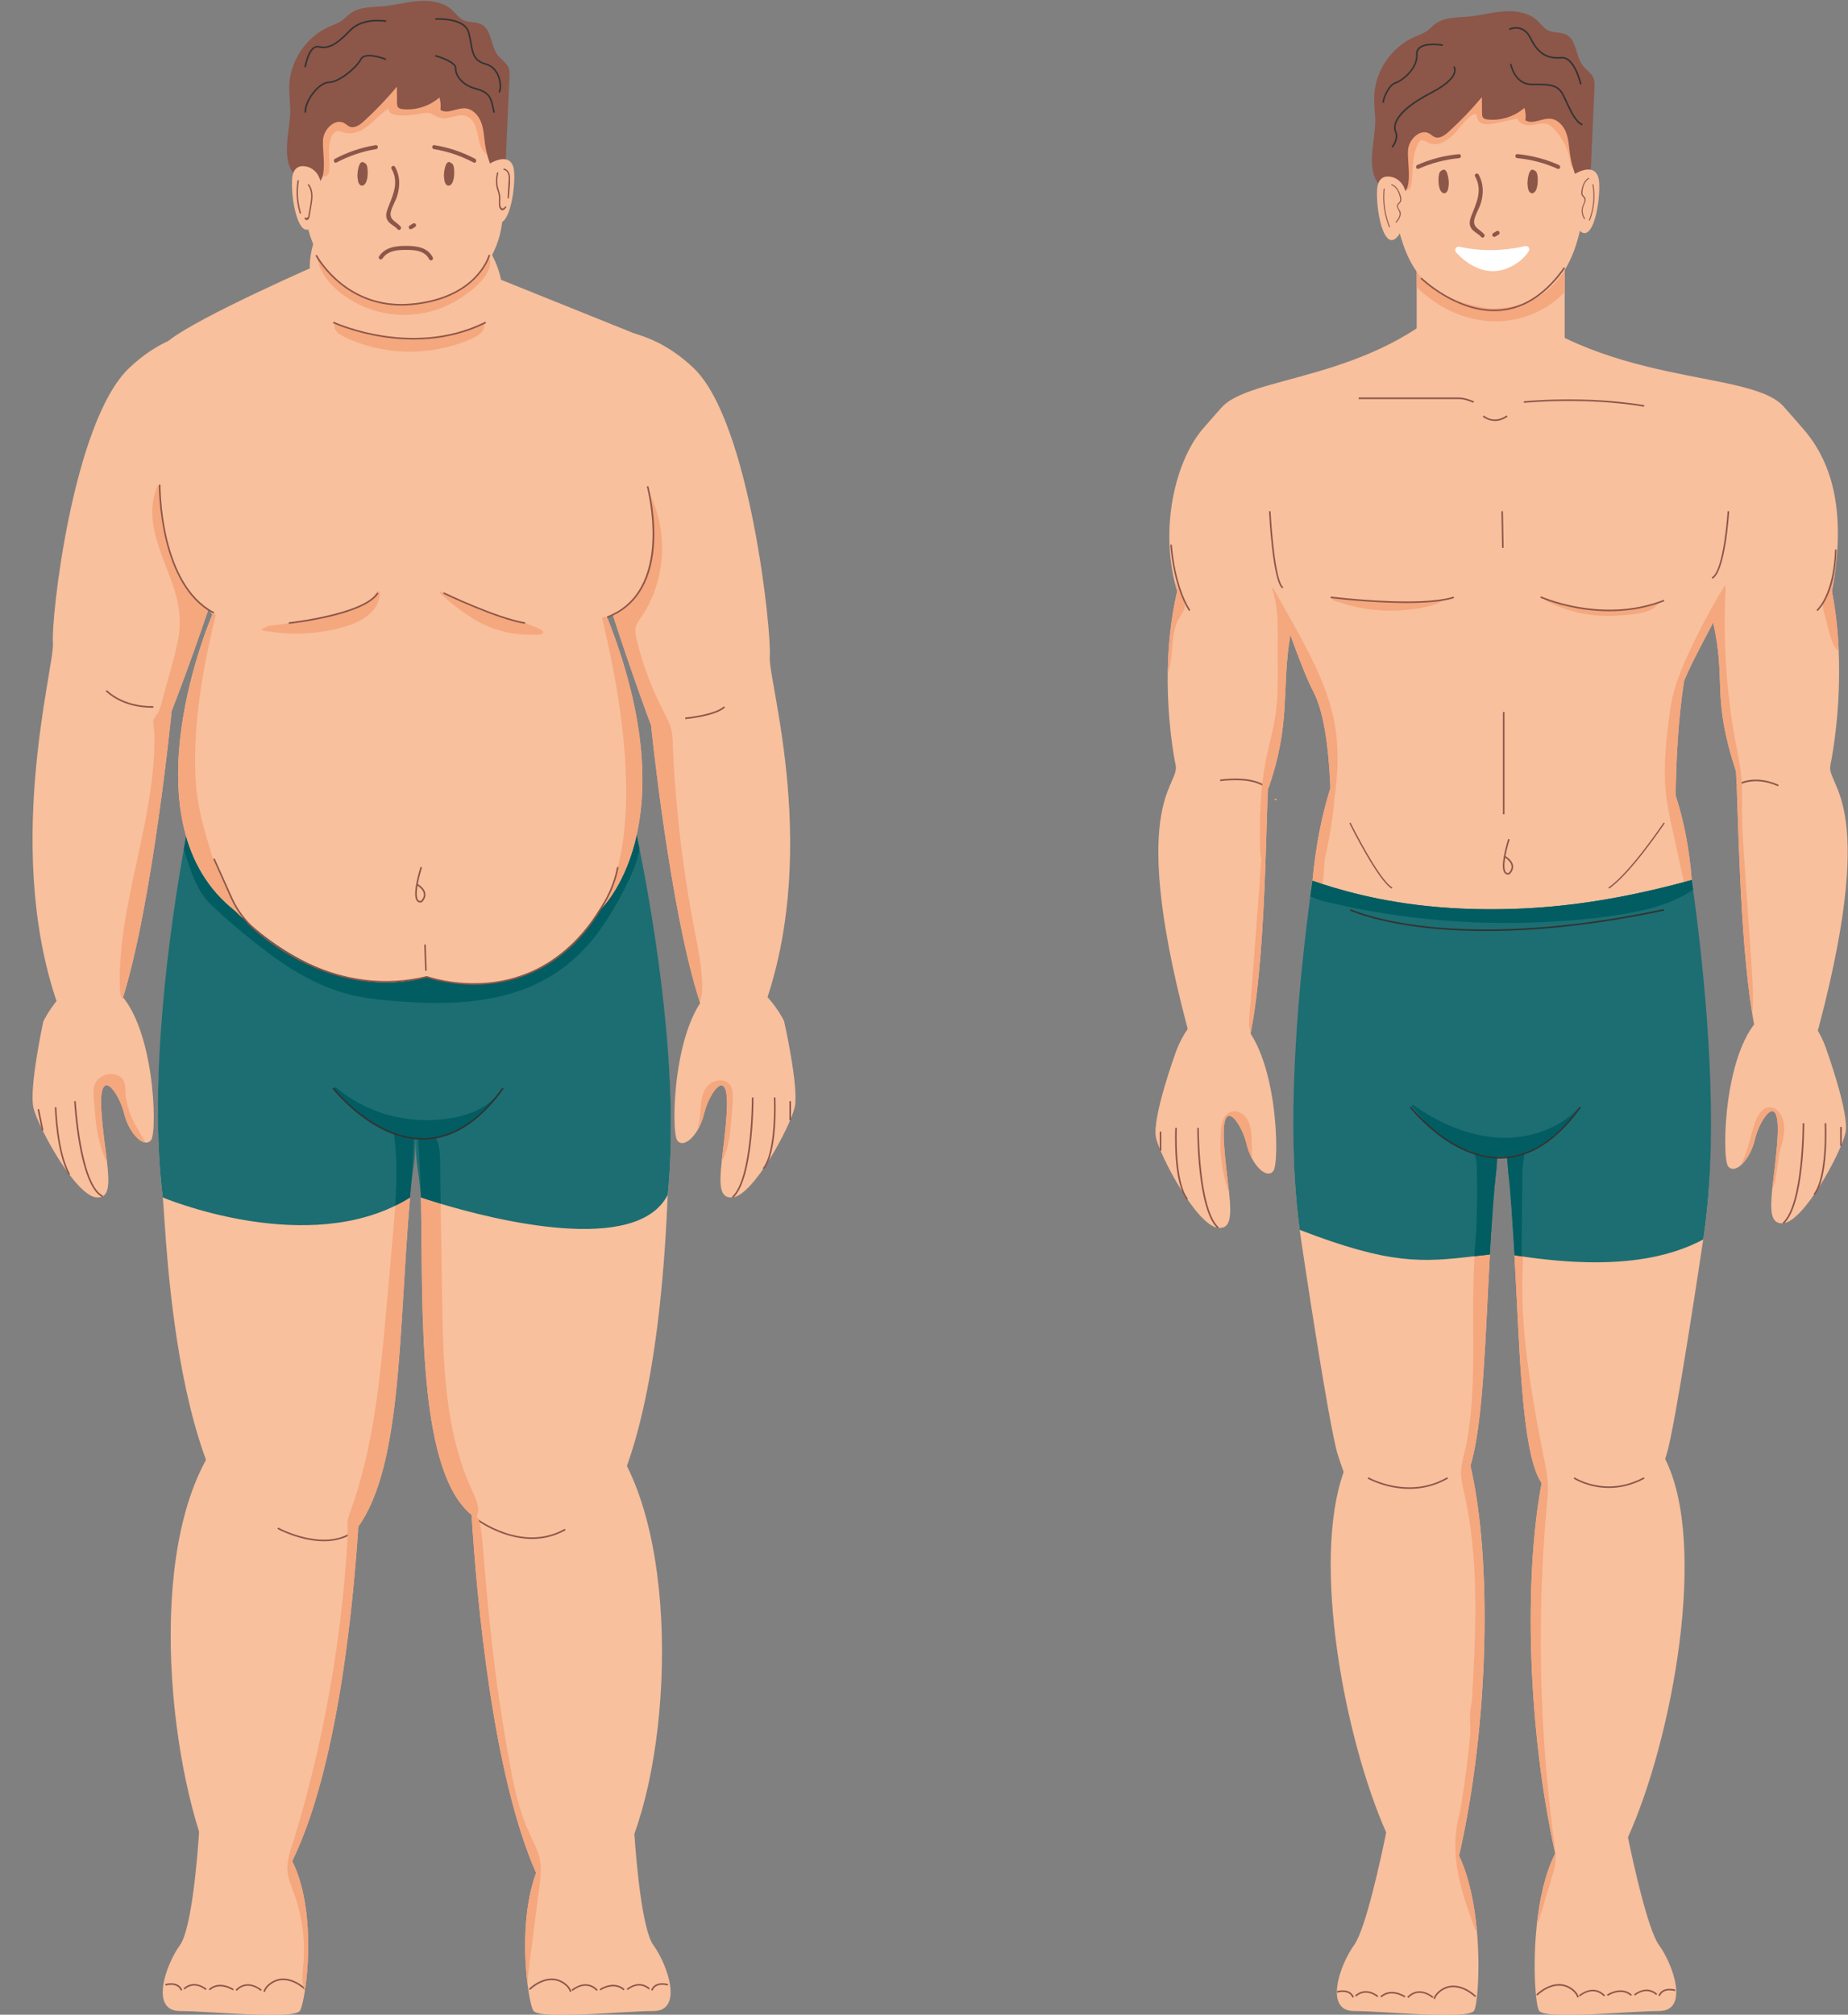 <?xml version="1.0" encoding="UTF-8"?><svg xmlns="http://www.w3.org/2000/svg" xmlns:xlink="http://www.w3.org/1999/xlink" height="488.9" preserveAspectRatio="xMidYMid meet" version="1.0" viewBox="-7.9 -0.2 448.6 488.9" width="448.6" zoomAndPan="magnify"><rect x="-7.9" y="-0.2" width="448.6" height="488.9" fill="#808080" stroke="none"/><defs><clipPath id="a"><path d="M 119 441 L 155 441 L 155 488.77 L 119 488.77 Z M 119 441"/></clipPath><clipPath id="b"><path d="M 31 441 L 67 441 L 67 488.77 L 31 488.77 Z M 31 441"/></clipPath><clipPath id="c"><path d="M 316 441 L 351 441 L 351 488.77 L 316 488.77 Z M 316 441"/></clipPath><clipPath id="d"><path d="M 364 441 L 400 441 L 400 488.77 L 364 488.77 Z M 364 441"/></clipPath><clipPath id="e"><path d="M 406 98 L 440.621 98 L 440.621 263 L 406 263 Z M 406 98"/></clipPath><clipPath id="f"><path d="M 410 243 L 440.621 243 L 440.621 297 L 410 297 Z M 410 243"/></clipPath></defs><g><g id="change1_3"><path d="M 87.156 44.664 C 72.855 44.855 63.113 59.73 69.09 72.723 C 70.738 76.309 73.457 79.312 77.844 80.648 C 92.887 85.227 126.242 83.266 109.238 57.758 C 102.438 47.555 94.379 44.57 87.156 44.664" fill="#f8c09d"/></g><g id="change1_4"><path d="M 113.508 43.898 C 117.453 63.629 103.598 73.645 90.078 73.645 C 76.555 73.645 63.488 61.535 66.648 43.898 C 66.648 27.469 76.555 14.152 90.078 14.152 C 103.598 14.152 113.508 27.469 113.508 43.898" fill="#f8c09d"/></g><g id="change2_1"><path d="M 109.98 25.848 C 106.691 23.441 102.988 21.16 99.129 19.82 C 91.777 17.273 83.637 18.52 76.594 21.434 C 72.863 22.973 68.605 24.996 66.461 28.602 C 65.508 30.195 64.977 32.125 65.301 33.98 C 65.453 34.844 65.793 35.652 66.227 36.41 C 66.484 36.859 66.777 37.281 67.086 37.695 C 67.215 37.863 68.07 39.207 68.094 39.215 C 67.758 39.098 66.988 39.586 67.527 39.77 C 67.945 39.918 68.352 39.895 68.691 39.715 C 69.277 40.023 69.477 42.766 70.824 42.633 C 71.566 42.555 71.934 41.953 72.004 41.27 C 72.203 39.305 71.805 37.266 72.016 35.273 C 72.098 34.488 72.238 33.68 72.59 32.965 C 72.734 32.668 72.918 32.289 73.164 32.07 C 74.152 31.172 74.812 31.77 75.719 31.992 C 76.84 32.273 77.973 32.148 79.051 31.746 C 82.051 30.617 83.758 27.68 86.469 26.148 C 86.207 28.645 92.379 27.707 93.617 27.5 C 94.082 27.422 95.008 27.195 95.398 27.184 C 96.77 27.141 97.078 27.621 98.066 28.066 C 98.586 28.301 99.078 28.445 99.648 28.48 C 101.688 28.617 103.973 27.008 105.875 28.258 C 108.949 30.273 107.312 35.301 110.309 37.312 C 112.371 38.703 114.215 35.207 114.406 33.609 C 114.809 30.262 112.5 27.695 109.98 25.848" fill="#f5a77e"/></g><g id="change3_1"><path d="M 70.527 33.527 C 70.824 30.98 73.555 28.402 75.75 29.723 C 76.16 29.973 76.504 30.332 76.945 30.52 C 78.145 31.035 79.445 30.117 80.41 29.238 C 83.273 26.625 85.961 23.816 88.449 20.844 C 88.461 22.148 88.469 23.453 88.48 24.762 C 88.484 25.129 88.496 25.527 88.723 25.816 C 88.984 26.148 89.445 26.238 89.863 26.285 C 93.051 26.613 96.359 25.562 98.773 23.457 C 99.066 24.434 99.152 25.473 99.02 26.48 C 100.777 27.57 103.004 25.922 105.066 26.094 C 106.867 26.246 108.273 27.812 108.91 29.504 C 109.543 31.195 109.594 33.043 109.852 34.832 C 110.168 36.988 110.801 39.102 111.727 41.074 C 111.934 41.516 112.184 41.98 112.625 42.18 C 113.906 42.758 114.77 40.812 114.832 39.406 C 115.145 32.449 115.461 25.488 115.773 18.527 C 115.809 17.777 115.836 17.008 115.574 16.309 C 115.094 15.023 113.766 14.285 112.93 13.199 C 111.164 10.91 111.516 7.043 108.949 5.711 C 107.605 5.012 105.906 5.34 104.547 4.676 C 103.48 4.152 102.789 3.109 101.922 2.305 C 99.812 0.34 96.707 -0.16 93.832 0.039 C 90.957 0.238 88.152 1.043 85.281 1.309 C 82.516 1.566 79.496 1.391 77.234 3.008 C 76.461 3.559 75.828 4.289 75.051 4.832 C 74.137 5.469 73.062 5.816 72.047 6.266 C 66.547 8.68 62.637 14.352 62.328 20.348 C 62.234 22.195 62.457 24.043 62.555 25.891 C 62.844 31.316 59.254 40.148 65.254 43.422 C 72.996 47.645 70.105 37.18 70.527 33.527" fill="#8c5649"/></g><g id="change1_5"><path d="M 44.984 140.754 C 39.371 158.086 33.766 172.359 33.766 172.359 C 33.766 172.359 29.16 219.109 21.824 242.281 C 17.734 255.219 12.793 260.812 7.324 246.859 C -7.941 207.898 5.48 161.305 4.953 155.777 C 4.426 150.246 9.691 102.34 23.383 89.176 C 37.07 76.012 52.074 80.227 52.074 80.227 C 61.465 83.355 53.219 115.336 44.984 140.754" fill="#f8c09d"/></g><g id="change1_6"><path d="M 176.59 246.859 C 171.062 260.961 166.07 255.543 161.957 242.887 C 154.695 220.582 150.145 175.789 150.145 175.789 C 150.145 175.789 143.582 158.402 137.543 138.441 C 129.828 112.918 122.977 83.18 131.84 80.227 C 131.84 80.227 146.844 76.012 160.531 89.176 C 174.219 102.34 179.484 153.676 178.961 159.203 C 178.434 164.73 191.855 207.898 176.59 246.859" fill="#f8c09d"/></g><g id="change1_7"><path d="M 92.965 259.188 L 92.965 259.191 C 92.965 263.797 92.875 268.332 92.711 272.773 C 92.492 278.832 92.125 284.723 91.633 290.41 C 88.723 323.82 89.883 357.848 77.742 371.977 C 74.867 375.324 71.246 377.555 66.648 378.395 C 34.219 378.605 32.469 297.309 31.617 290.383 C 26.648 250.074 39.582 193.832 39.582 193.832 C 39.582 193.832 71.508 150.305 85.766 192.605 C 87.621 198.094 89.133 205.031 90.203 213.699 C 92.113 229.215 92.965 244.555 92.965 259.188" fill="#f8c09d"/></g><g id="change1_8"><path d="M 79.84 353.953 C 79.84 353.953 79.742 359.352 79.234 367.812 C 77.977 388.805 74.176 428.633 63.031 451.434 C 62.656 452.203 62.27 452.957 61.875 453.684 C 60.938 455.426 59.953 457.043 58.918 458.527 C 53.152 469.797 45.754 461.164 40.434 444.312 C 31.086 414.719 28.156 359.754 51.766 342.762 C 90.141 315.133 79.84 353.953 79.84 353.953" fill="#f8c09d"/></g><g id="change1_9"><path d="M 154.195 289.73 C 154.191 289.73 154.191 289.734 154.191 289.734 C 150.996 368.02 132.207 381.465 119.281 378.395 C 116.074 377.633 109.965 369.43 109.965 369.43 C 109.105 369.09 108.301 368.656 107.539 368.137 C 93.148 358.359 94.832 317.812 94.293 290.387 C 94.184 284.734 93.766 278.902 93.426 272.914 C 93.172 268.426 92.965 263.848 92.965 259.191 L 92.965 259.188 C 92.965 244.562 93.816 229.215 95.727 213.699 C 96.773 205.188 98.215 198.34 99.953 192.895 C 113.59 150.105 144.234 193.832 144.234 193.832 C 144.234 193.832 158.277 249.469 154.195 289.73" fill="#f8c09d"/></g><g id="change1_10"><path d="M 146.09 444.812 C 140.867 459.152 133.012 466.398 123.953 457.891 C 123.699 457.402 123.449 456.895 123.199 456.383 C 122.871 455.699 122.551 455.004 122.234 454.293 C 111.676 430.406 107.836 387.887 106.531 366.734 C 106.055 358.945 105.918 354.051 105.918 354.051 C 105.918 354.051 95.32 315.473 133.945 342.746 C 156.398 358.602 156.562 416.016 146.09 444.812" fill="#f8c09d"/></g><g id="change1_11"><path d="M 28.797 276.426 C 28.418 276.949 27.91 277.141 27.34 277.055 C 25.559 276.801 23.168 273.855 22.227 269.984 C 20.977 264.867 15.91 257.766 16.727 269.656 C 17.043 274.305 17.711 278.551 18.102 281.973 C 18.703 287.301 18.633 290.633 15.523 290.375 C 10.418 289.949 1.379 273.395 0.23 268.676 C -0.918 263.953 2.613 247.672 2.613 247.672 C 2.613 247.672 10.074 232.094 19.852 239.719 C 29.629 247.336 30.352 274.258 28.797 276.426" fill="#f8c09d"/></g><g id="change1_12"><path d="M 185.004 268.547 C 183.895 273.277 175.008 289.914 169.902 290.383 C 166.703 290.676 166.691 287.137 167.309 281.523 C 167.672 278.188 168.254 274.117 168.516 269.676 C 169.227 257.781 164.223 264.926 163.02 270.051 C 162.652 271.617 162.051 273.039 161.34 274.188 C 159.734 276.801 157.598 278.047 156.508 276.547 C 154.934 274.395 155.418 247.473 165.129 239.762 C 174.836 232.055 182.434 247.566 182.434 247.566 C 182.434 247.566 186.113 263.816 185.004 268.547" fill="#f8c09d"/></g><g id="change4_1"><path d="M 154.195 289.73 C 154.191 289.73 154.191 289.734 154.191 289.734 C 146.656 304.57 111.898 295.758 99.066 291.906 C 96.195 291.047 94.418 290.43 94.293 290.387 C 93.535 281.727 93.086 283.18 92.984 276.27 C 92.969 275.32 92.965 274.215 92.965 272.902 C 92.965 274.211 92.957 275.316 92.945 276.266 C 92.848 282.965 92.414 281.828 91.703 289.578 C 91.695 289.707 91.68 289.832 91.672 289.957 C 91.656 290.109 91.645 290.262 91.633 290.41 C 90.461 291.141 89.262 291.805 88.035 292.395 C 64.086 304.078 31.621 290.387 31.621 290.387 L 31.617 290.383 C 28.062 261.57 33.391 224.613 36.719 205.883 C 37.598 200.93 38.336 197.254 38.738 195.332 C 38.941 194.352 39.059 193.832 39.059 193.832 L 48.305 193.121 L 61.598 192.102 L 85.766 192.605 L 99.953 192.895 L 141.531 193.762 L 144.762 193.832 C 144.762 193.832 145.047 194.996 145.52 197.117 C 145.973 199.145 146.602 202.051 147.316 205.637 C 151.016 224.156 157.121 260.891 154.195 289.73" fill="#1c6e72"/></g><g id="change5_1"><path d="M 145.52 197.117 C 144.492 195.715 143.113 194.641 141.531 193.762 L 99.953 192.895 L 85.766 192.605 L 61.598 192.102 L 48.305 193.121 C 45.145 193.988 41.961 194.762 38.738 195.332 C 38.336 197.254 37.598 200.93 36.719 205.883 C 36.836 206.273 36.957 206.664 37.082 207.051 C 38.512 211.484 39.887 216.008 43.312 219.324 C 46.598 222.5 50.172 225.461 53.73 228.328 C 57.262 231.176 60.941 233.867 64.887 236.121 C 68.629 238.27 72.625 240.02 76.816 241.094 C 81.301 242.242 85.98 242.605 90.59 242.918 C 99.988 243.559 109.625 243.281 118.586 240.098 C 126.816 237.18 133.355 231.848 138.285 224.684 C 140.762 221.086 142.902 217.219 144.797 213.285 C 145.953 210.875 146.953 208.289 147.316 205.637 L 145.52 197.117" fill="#015d61"/></g><g id="change1_13"><path d="M 139.473 149.574 C 139.484 149.609 139.5 149.641 139.516 149.676 C 159.711 200.785 137.703 220.637 137.703 220.637 C 137.664 220.699 137.621 220.762 137.582 220.82 C 120.742 246.488 95.723 236.855 95.723 236.855 C 70.848 243.867 49.957 221.398 49.957 221.398 C 49.285 220.902 48.645 220.395 48.023 219.867 C 22.301 197.961 43.652 148.93 43.652 148.93 C 43.621 148.898 43.594 148.867 43.566 148.836 C 19.727 121.984 33.004 82.512 33.004 82.512 C 40.113 76.719 70.238 63.629 70.238 63.629 L 103.637 63.629 L 152.508 83.305 C 180.145 139.375 139.473 149.574 139.473 149.574" fill="#f8c09d"/></g><g id="change1_14"><path d="M 69.719 43.195 C 69.156 41.543 67.723 40.297 65.988 40.137 C 64.574 40.004 63.125 40.598 62.992 43.492 C 62.73 49.281 65.098 60.074 68.785 53.496 C 71.125 49.316 70.492 45.453 69.719 43.195" fill="#f8c09d"/></g><g id="change1_15"><path d="M 111.137 39.422 C 111.137 39.422 116.664 36 116.93 41.789 C 117.191 47.582 114.82 58.375 111.137 51.797 C 107.449 45.215 111.137 39.422 111.137 39.422" fill="#f8c09d"/></g><g id="change3_2"><path d="M 95.305 235.363 L 95.078 229.027 L 95.457 229.012 L 95.684 235.348 L 95.305 235.363" fill="#8c5649"/></g><g id="change3_3"><path d="M 70.734 373.812 C 64.961 373.812 59.523 370.867 59.441 370.82 L 59.625 370.488 C 59.746 370.555 71.777 377.07 78.844 370.516 L 79.105 370.793 C 76.66 373.059 73.656 373.812 70.734 373.812" fill="#8c5649"/></g><g id="change3_4"><path d="M 121.25 373.25 C 113.688 373.25 107.453 368.449 107.371 368.383 L 107.605 368.082 C 107.719 368.172 118.785 376.691 129.215 370.789 L 129.402 371.121 C 126.66 372.672 123.875 373.25 121.25 373.25" fill="#8c5649"/></g><g id="change3_5"><path d="M 93.449 214.727 C 93.066 217.074 93.348 217.941 93.66 218.254 C 93.812 218.402 94.016 218.461 94.277 218.426 C 94.434 218.277 95.051 217.645 94.992 216.805 C 94.945 216.086 94.426 215.387 93.449 214.727 Z M 94.133 218.816 C 93.836 218.816 93.586 218.719 93.391 218.52 C 92.824 217.953 92.73 216.617 93.113 214.434 C 93.48 212.332 94.172 210.191 94.18 210.168 L 94.543 210.285 C 94.535 210.309 93.891 212.305 93.52 214.316 C 94.691 215.074 95.316 215.902 95.375 216.785 C 95.449 217.938 94.523 218.719 94.48 218.754 L 94.441 218.785 L 94.395 218.793 C 94.301 218.809 94.215 218.816 94.133 218.816" fill="#8c5649"/></g><g id="change3_6"><path d="M 28.961 171.543 C 21.496 171.543 17.809 167.562 17.773 167.523 L 18.055 167.266 C 18.09 167.309 21.797 171.285 29.316 171.156 L 29.32 171.539 C 29.199 171.539 29.078 171.543 28.961 171.543" fill="#8c5649"/></g><g id="change3_7"><path d="M 158.457 174.305 L 158.422 173.926 C 158.492 173.922 165.617 173.266 167.828 171.211 L 168.09 171.488 C 165.781 173.633 158.754 174.277 158.457 174.305" fill="#8c5649"/></g><g id="change3_8"><path d="M 16.914 290.301 C 11.273 287.426 10.152 267.863 10.105 267.035 L 10.488 267.012 C 10.496 267.215 11.641 287.184 17.09 289.965 L 16.914 290.301" fill="#8c5649"/></g><g id="change3_9"><path d="M 8.797 284.949 C 5.695 279.496 5.414 268.609 5.41 268.5 L 5.789 268.488 C 5.793 268.598 6.074 279.391 9.125 284.758 L 8.797 284.949" fill="#8c5649"/></g><g id="change3_10"><path d="M 2.266 274.168 L 1.223 269.039 L 1.598 268.965 L 2.641 274.09 L 2.266 274.168" fill="#8c5649"/></g><g id="change3_11"><path d="M 170.031 290.523 L 169.777 290.242 C 174.648 285.836 174.625 266.309 174.625 266.113 L 175.004 266.113 C 175.008 266.922 175.027 286.008 170.031 290.523" fill="#8c5649"/></g><g id="change3_12"><path d="M 177.555 283.539 L 177.258 283.305 C 180.555 279.145 179.961 266.254 179.957 266.121 L 180.336 266.102 C 180.363 266.641 180.938 279.27 177.555 283.539" fill="#8c5649"/></g><g id="change3_13"><path d="M 184.105 271.637 L 183.723 271.637 L 183.723 267.023 L 184.105 267.023 L 184.105 271.637" fill="#8c5649"/></g><g clip-path="url(#a)" id="change1_2"><path d="M 150.719 487.809 C 143.379 487.809 123.637 489.969 121.637 487.809 C 121.223 487.363 120.586 484.809 120.129 481.102 C 119.266 474.09 119.047 462.965 122.234 454.293 C 122.543 453.449 122.887 452.629 123.262 451.84 C 126.875 444.25 133.691 439.352 145.941 442.48 C 145.941 442.48 145.988 443.355 146.09 444.812 C 146.52 451.062 147.914 467.984 150.719 471.836 C 154.172 476.586 158.059 487.809 150.719 487.809" fill="#f8c09d"/></g><g id="change3_14"><path d="M 130.461 483.199 C 130.164 482.039 128.867 481.211 128.855 481.203 C 124.914 478.539 120.793 482.668 120.754 482.711 L 120.48 482.445 C 120.523 482.398 124.863 478.043 129.062 480.883 C 129.117 480.918 130.496 481.801 130.828 483.105 L 130.461 483.199" fill="#8c5649"/></g><g id="change3_15"><path d="M 131.098 482.93 L 130.844 482.645 C 130.879 482.613 134.316 479.637 137.199 482.656 L 136.926 482.918 C 134.293 480.168 131.227 482.816 131.098 482.93" fill="#8c5649"/></g><g id="change3_16"><path d="M 137.863 482.801 L 137.645 482.488 C 137.68 482.465 141.102 480.148 143.719 482.504 L 143.465 482.789 C 141.07 480.633 137.895 482.781 137.863 482.801" fill="#8c5649"/></g><g id="change3_17"><path d="M 144.48 482.719 L 144.23 482.434 C 144.258 482.406 147.141 479.906 149.855 482.293 L 149.605 482.578 C 147.145 480.418 144.59 482.625 144.48 482.719" fill="#8c5649"/></g><g id="change3_18"><path d="M 150.5 482.855 L 150.145 482.719 C 151.086 480.309 154.254 481.258 154.285 481.266 L 154.172 481.629 C 154.055 481.594 151.312 480.777 150.5 482.855" fill="#8c5649"/></g><g clip-path="url(#b)" id="change1_28"><path d="M 66.117 482.875 C 65.695 485.609 65.199 487.438 64.855 487.809 C 62.852 489.969 43.113 487.809 35.773 487.809 C 28.434 487.809 32.32 476.586 35.773 471.836 C 38.656 467.879 40.051 450.105 40.434 444.312 C 40.512 443.16 40.547 442.48 40.547 442.48 C 51.812 439.602 58.477 443.512 62.289 450.059 C 62.551 450.504 62.797 450.965 63.031 451.434 C 67.844 461.09 67.273 475.379 66.117 482.875" fill="#f8c09d"/></g><g id="change3_19"><path d="M 56.414 483.199 L 56.043 483.105 C 56.375 481.801 57.758 480.918 57.816 480.883 C 62.012 478.043 66.348 482.398 66.395 482.445 L 66.121 482.711 C 66.078 482.668 61.957 478.539 58.023 481.199 C 58.008 481.211 56.707 482.043 56.414 483.199" fill="#8c5649"/></g><g id="change3_20"><path d="M 55.398 482.93 C 55.27 482.816 52.199 480.168 49.566 482.918 L 49.293 482.656 C 52.176 479.637 55.613 482.613 55.648 482.645 L 55.398 482.93" fill="#8c5649"/></g><g id="change3_21"><path d="M 48.633 482.801 C 48.598 482.781 45.422 480.633 43.027 482.789 L 42.773 482.504 C 45.395 480.148 48.812 482.465 48.848 482.488 L 48.633 482.801" fill="#8c5649"/></g><g id="change3_22"><path d="M 42.012 482.719 C 41.902 482.625 39.348 480.418 36.887 482.578 L 36.637 482.293 C 39.352 479.91 42.234 482.406 42.266 482.434 L 42.012 482.719" fill="#8c5649"/></g><g id="change3_23"><path d="M 35.992 482.855 C 35.18 480.773 32.348 481.621 32.32 481.629 L 32.207 481.266 C 32.242 481.258 35.406 480.309 36.348 482.719 L 35.992 482.855" fill="#8c5649"/></g><g id="change6_1"><path d="M 113.359 22.336 L 113.086 22.07 C 113.379 21.77 113.535 20.453 113.133 18.992 C 112.848 17.945 112.051 16.098 109.961 15.531 C 106.992 14.727 106.652 12.777 106.227 10.312 C 106.094 9.551 105.941 8.684 105.699 7.781 C 104.738 4.168 97.844 4.617 97.773 4.621 L 97.746 4.242 C 98.043 4.223 105.023 3.77 106.066 7.684 C 106.312 8.602 106.465 9.477 106.602 10.246 C 107.039 12.762 107.328 14.426 110.059 15.164 C 112.332 15.781 113.191 17.766 113.5 18.891 C 113.891 20.309 113.828 21.855 113.359 22.336" fill="#333"/></g><g id="change6_2"><path d="M 66.043 27.16 C 65.887 25.367 67.172 23.078 68.52 21.609 C 69.695 20.324 70.941 19.59 71.941 19.59 C 74.289 19.59 78.555 16.023 79.516 14.109 C 80.594 11.945 85.633 13.934 85.848 14.016 L 85.707 14.371 C 85.656 14.352 80.781 12.43 79.855 14.277 C 78.836 16.32 74.457 19.969 71.941 19.969 C 71.047 19.969 69.902 20.66 68.801 21.863 C 67.273 23.531 66.297 25.695 66.422 27.125 L 66.043 27.16" fill="#333"/></g><g id="change6_3"><path d="M 66.359 16.141 L 65.984 16.078 C 66.008 15.922 66.629 12.285 68.223 11.223 C 68.633 10.949 69.07 10.863 69.531 10.969 C 71.762 11.484 73.695 10.469 76.926 7.078 C 80.133 3.723 85.633 4.719 85.863 4.762 L 85.793 5.137 C 85.738 5.125 80.266 4.137 77.203 7.344 C 73.859 10.848 71.832 11.891 69.445 11.34 C 69.09 11.258 68.758 11.32 68.434 11.539 C 66.977 12.512 66.363 16.105 66.359 16.141" fill="#333"/></g><g id="change6_4"><path d="M 111.859 27.168 L 111.742 26.613 C 111.133 23.699 110.852 22.371 107.648 21.543 C 103.906 20.574 102.398 17.922 102.523 16.344 C 102.617 15.164 99.078 13.883 97.707 13.488 L 97.812 13.125 C 98.348 13.277 103.039 14.676 102.906 16.375 C 102.789 17.82 104.215 20.262 107.746 21.176 C 111.176 22.062 111.512 23.648 112.113 26.535 L 112.23 27.09 L 111.859 27.168" fill="#333"/></g><g id="change2_2"><path d="M 42.73 147.562 C 42.688 147.691 42.645 147.816 42.602 147.938 C 37.887 161.863 33.766 172.359 33.766 172.359 C 33.766 172.359 29.16 219.109 21.824 242.281 C 21.289 241.402 21.215 240.227 21.195 239.254 C 21.137 237.215 21.191 235.172 21.316 233.137 C 21.586 228.766 22.211 224.422 22.992 220.109 C 24.574 211.438 26.809 202.895 28.234 194.191 C 28.957 189.793 29.469 185.355 29.562 180.895 C 29.586 179.734 29.578 178.57 29.543 177.41 C 29.52 176.699 29.145 175.035 29.395 174.453 C 29.734 173.672 30.422 173.023 30.75 172.188 C 31.152 171.172 31.391 170.09 31.676 169.039 C 32.906 164.465 34.344 159.895 35.297 155.254 C 36.254 150.566 35.582 146.152 34.031 141.672 C 31.402 134.094 26.867 125.898 30.312 117.816 C 30.348 117.73 30.43 117.66 30.523 117.617 C 30.547 117.547 30.598 117.484 30.668 117.438 C 30.672 117.434 30.676 117.434 30.68 117.43 L 31.051 117.434 C 31.047 117.664 30.902 139.844 42.73 147.562" fill="#f5a77e"/></g><g id="change3_24"><path d="M 44.121 148.383 L 43.945 148.719 C 43.48 148.48 43.031 148.223 42.602 147.938 C 30.605 140.199 30.664 117.988 30.668 117.438 C 30.668 117.434 30.668 117.43 30.668 117.43 L 30.68 117.43 L 31.051 117.434 C 31.047 117.664 30.902 139.844 42.73 147.562 C 43.176 147.859 43.637 148.133 44.121 148.383" fill="#8c5649"/></g><g id="change2_3"><path d="M 48.023 219.867 C 22.301 197.961 43.652 148.93 43.652 148.93 C 43.621 148.898 43.594 148.867 43.566 148.836 C 43.715 148.828 43.859 148.816 44.008 148.812 C 44.164 148.805 44.496 148.883 44.441 149.117 C 41.219 162.41 38.793 176.086 39.637 189.809 C 39.984 195.484 41.629 200.922 43.219 206.387 C 44.016 209.121 45.496 211.887 46.652 214.492 C 47.293 215.945 50.344 221.246 51.098 222.641 C 51.266 222.957 47.855 219.535 48.023 219.867" fill="#f5a77e"/></g><g id="change2_4"><path d="M 83.398 143.562 C 81.105 147.426 75.711 148.445 71.664 149.383 C 66.895 150.488 62.027 151.094 57.176 151.703 C 56.922 151.738 56.715 151.922 56.684 152.07 C 56.391 152.07 56.086 152.188 55.809 152.375 C 55.637 152.492 55.527 152.734 55.816 152.789 C 61.742 153.895 67.828 153.809 73.707 152.441 C 78.285 151.375 84.219 149.113 84.309 143.523 C 84.316 143.109 83.527 143.344 83.398 143.562" fill="#f5a77e"/></g><g id="change3_25"><path d="M 62.215 151.195 L 62.172 150.816 C 62.355 150.797 80.348 148.801 83.66 143.605 L 83.98 143.812 C 80.57 149.16 62.961 151.113 62.215 151.195" fill="#8c5649"/></g><g id="change2_5"><path d="M 123.836 153.527 C 123.402 154.02 120.492 153.812 119.926 153.801 C 118.617 153.777 117.312 153.648 116.023 153.41 C 113.375 152.922 110.805 152.016 108.402 150.789 C 107.145 150.148 101.371 146.465 98.605 143.281 C 102.445 144.246 105.828 146.871 109.715 148.129 C 112.168 148.922 114.676 149.508 117.145 150.234 C 118.488 150.633 119.828 151.062 121.129 151.602 C 121.824 151.891 124.535 152.742 123.836 153.527" fill="#f5a77e"/></g><g id="change3_26"><path d="M 119.547 151.195 C 112.723 150.117 99.84 143.945 99.707 143.883 L 99.875 143.539 C 100.004 143.602 112.836 149.75 119.605 150.816 L 119.547 151.195" fill="#8c5649"/></g><g id="change2_6"><path d="M 137.703 220.637 C 137.664 220.699 137.621 220.762 137.582 220.82 C 137.738 219.738 138.914 218.395 139.27 217.715 C 141.949 212.625 149.184 194.988 138.281 149.93 C 138.195 149.586 138.809 149.418 139.027 149.504 C 139.188 149.57 139.352 149.629 139.516 149.676 C 159.711 200.785 137.703 220.637 137.703 220.637" fill="#f5a77e"/></g><g id="change3_27"><path d="M 107.176 238.773 C 100.902 238.773 96.27 237.242 95.715 237.051 C 75.422 241.934 59.656 230.594 53.816 225.484 C 51.379 223.355 49.457 220.746 48.105 217.73 L 43.859 208.273 L 44.207 208.117 L 48.453 217.574 C 49.781 220.539 51.672 223.105 54.07 225.199 C 59.867 230.273 75.531 241.543 95.68 236.668 L 95.734 236.656 L 95.789 236.676 C 95.855 236.699 102.406 239.043 110.793 238.219 C 118.52 237.461 129.434 233.777 137.543 220.535 C 137.582 220.48 140.879 215.922 141.875 210.195 L 142.25 210.262 C 141.238 216.074 137.891 220.703 137.855 220.75 C 129.672 234.113 118.633 237.836 110.812 238.598 C 109.555 238.723 108.336 238.773 107.176 238.773" fill="#8c5649"/></g><g id="change2_7"><path d="M 162.555 239.992 C 162.543 240.98 162.367 242.027 161.957 242.887 C 154.695 220.582 150.145 175.789 150.145 175.789 C 150.145 175.789 145.785 164.246 140.902 149.172 C 140.863 149.051 140.824 148.93 140.785 148.809 C 153.922 142.523 150.297 122.992 149.316 118.699 C 149.555 119.141 149.781 119.586 149.992 120.039 C 153.207 126.867 153.695 134.828 151.398 142.051 C 150.801 143.945 150.004 145.781 149.031 147.516 C 148.551 148.371 148.023 149.203 147.453 150.004 C 146.5 151.344 146.078 152.293 146.434 153.984 C 147.496 159.051 149.285 164.055 151.379 168.781 C 152.344 170.957 153.539 173.023 154.508 175.191 C 155.398 177.176 155.352 179.238 155.445 181.371 C 155.664 186.238 155.996 191.098 156.449 195.945 C 157.371 205.863 158.805 215.719 160.684 225.496 C 161.598 230.262 162.621 235.113 162.555 239.992" fill="#f5a77e"/></g><g id="change3_28"><path d="M 150.887 131.332 C 150.453 140.133 147.012 146.27 140.902 149.172 C 140.465 149.383 140.008 149.574 139.539 149.754 L 139.406 149.398 C 139.887 149.219 140.348 149.02 140.785 148.809 C 153.922 142.523 150.297 122.992 149.316 118.699 C 149.199 118.188 149.121 117.891 149.117 117.863 L 149.48 117.762 C 149.488 117.785 149.715 118.633 149.992 120.039 C 150.48 122.531 151.109 126.789 150.887 131.332" fill="#8c5649"/></g><g id="change2_8"><path d="M 27.34 277.055 C 25.559 276.801 23.168 273.855 22.227 269.984 C 20.977 264.867 15.91 257.766 16.727 269.656 C 17.043 274.305 17.711 278.551 18.102 281.973 C 16.07 277.93 15.41 273.355 15.09 268.832 C 14.961 266.977 14.406 264.344 15.266 262.598 C 15.891 261.328 17.32 260.578 18.688 260.445 C 20 260.32 21.492 260.801 22.117 262.051 C 22.656 263.129 22.457 264.633 22.629 265.809 C 22.801 267.004 23.074 268.184 23.43 269.332 C 24.273 272.031 25.816 274.125 27.129 276.57 C 27.215 276.73 27.285 276.895 27.34 277.055" fill="#f5a77e"/></g><g id="change2_9"><path d="M 169.578 271.941 C 169.438 274.156 169.195 276.367 168.578 278.508 C 168.297 279.496 167.875 280.566 167.309 281.523 C 167.672 278.188 168.254 274.117 168.516 269.676 C 169.227 257.781 164.223 264.926 163.02 270.051 C 162.652 271.617 162.051 273.039 161.34 274.188 C 161.703 272.867 161.957 271.512 162.078 270.133 C 162.289 267.824 162.211 265.312 163.785 263.434 C 165.535 261.348 169.492 261.309 169.871 264.539 C 170.152 266.898 169.73 269.57 169.578 271.941" fill="#f5a77e"/></g><g id="change2_10"><path d="M 79.082 370.258 C 77.68 391.773 73.758 429.488 63.031 451.434 C 67.844 461.09 67.273 475.379 66.117 482.875 C 66.023 482.688 65.945 482.492 65.871 482.281 C 65.289 480.52 65.57 478.582 65.727 476.773 C 65.98 473.914 65.945 471.027 65.598 468.176 C 65.258 465.391 64.633 462.645 63.73 459.984 C 63.023 457.895 62.016 455.898 61.875 453.684 C 61.852 453.398 61.852 453.109 61.863 452.816 C 61.906 451.887 62.066 450.969 62.289 450.059 C 62.676 448.453 63.262 446.871 63.727 445.32 C 64.613 442.371 65.457 439.402 66.258 436.426 C 67.738 430.914 69.066 425.359 70.242 419.773 C 72.617 408.5 74.375 397.098 75.5 385.629 C 75.773 382.84 76.008 380.047 76.207 377.25 C 76.312 375.801 76.402 374.352 76.488 372.898 C 76.527 372.188 76.395 370.926 76.527 370.016 C 76.277 368.828 76.781 367.637 77.199 366.477 C 77.887 364.57 78.516 362.645 79.094 360.703 C 80.242 356.828 81.172 352.887 81.953 348.918 C 83.559 340.738 84.492 332.445 85.277 324.152 C 86.07 315.75 86.785 307.34 87.527 298.934 C 87.715 296.758 87.898 294.578 88.035 292.395 C 89.262 291.805 90.461 291.141 91.633 290.41 C 88.836 322.535 89.797 355.227 79.082 370.258" fill="#f5a77e"/></g><g id="change2_11"><path d="M 123.199 456.383 C 123.039 457.945 122.781 459.504 122.586 461.043 C 121.836 466.918 121.086 472.789 120.34 478.664 C 120.25 479.324 120.258 480.238 120.129 481.102 C 119.266 474.09 119.047 462.965 122.234 454.293 C 111.789 430.656 107.914 388.781 106.574 367.41 C 93.227 356.496 94.82 317.184 94.293 290.387 C 94.418 290.43 96.195 291.047 99.066 291.906 C 99.188 299.691 99.309 307.473 99.434 315.258 C 99.684 330.805 100.059 347.02 106.656 361.41 C 107.449 363.148 108.852 365.867 107.805 367.742 C 108.133 368.16 108.371 368.672 108.52 369.297 C 109.195 372.07 109.281 375.105 109.527 377.945 C 110.531 389.598 111.633 401.211 113.355 412.777 C 114.223 418.617 115.195 424.438 116.305 430.234 C 117.352 435.73 118.738 440.984 121.238 446.016 C 122.176 447.891 123.004 449.762 123.262 451.84 C 123.293 452.062 123.312 452.289 123.328 452.516 C 123.406 453.801 123.336 455.094 123.199 456.383" fill="#f5a77e"/></g><g id="change5_2"><path d="M 97.938 276.055 C 98.465 277.027 98.719 278.137 98.816 279.285 C 99.02 281.621 98.941 284.004 98.977 286.348 C 99.008 288.199 99.035 290.055 99.066 291.906 C 96.195 291.047 94.418 290.43 94.293 290.387 C 94.203 285.812 93.914 281.117 93.625 276.32 C 93.41 276.309 93.195 276.289 92.984 276.27 C 92.969 276.27 92.957 276.27 92.945 276.266 C 92.82 276.258 92.691 276.242 92.57 276.23 C 92.355 280.781 92.066 285.246 91.703 289.578 C 91.695 289.707 91.68 289.832 91.672 289.957 C 91.656 290.109 91.645 290.262 91.633 290.41 C 90.461 291.141 89.262 291.805 88.035 292.395 C 88.414 286.613 88.504 280.824 87.75 275.074 C 79.074 271.938 72.934 264.098 72.855 264 L 73.145 263.773 C 73.148 263.773 73.156 263.77 73.164 263.77 C 73.371 263.691 73.613 263.664 73.719 263.754 C 79.047 268.207 85.672 270.891 92.59 271.484 C 98.836 272.023 107.32 271.078 112.051 266.34 C 112.539 265.859 112.984 265.332 113.387 264.762 C 113.445 264.676 113.727 264.555 113.957 264.52 C 109.07 271.137 103.695 275.004 97.938 276.055" fill="#015d61"/></g><g id="change2_12"><path d="M 110.836 64.938 C 109.941 67.562 107.199 69.789 105.035 71.363 C 102.551 73.172 99.734 74.523 96.77 75.34 C 90.875 76.961 84.492 76.301 79.027 73.574 C 74.73 71.438 70.074 67.531 69.152 62.637 C 69.094 62.32 69.051 62 69.023 61.676 C 69.391 62.355 76.48 74.922 92.035 73.457 C 106.348 72.105 110.012 63.695 110.617 61.945 C 110.711 62.086 110.789 62.234 110.855 62.395 C 111.152 63.086 111.18 63.941 110.836 64.938" fill="#f5a77e"/></g><g id="change3_29"><path d="M 111.09 61.719 C 111.086 61.738 111.023 61.98 110.855 62.395 C 109.93 64.746 105.84 72.539 92.07 73.836 C 91.203 73.914 90.355 73.953 89.539 73.953 C 77.363 73.953 70.895 65.355 69.152 62.637 C 68.84 62.141 68.68 61.84 68.668 61.82 L 69.008 61.645 C 69.008 61.648 69.016 61.66 69.023 61.676 C 69.391 62.355 76.48 74.922 92.035 73.457 C 106.348 72.105 110.012 63.695 110.617 61.945 C 110.688 61.75 110.715 61.637 110.719 61.625 L 111.09 61.719" fill="#8c5649"/></g><g id="change2_13"><path d="M 107.176 81.707 C 104.844 82.836 102.34 83.652 99.832 84.219 C 94.805 85.352 89.559 85.438 84.504 84.461 C 81.965 83.969 79.469 83.211 77.082 82.184 C 75.586 81.539 72.82 80.434 73.324 78.387 C 73.332 78.355 73.34 78.328 73.348 78.297 C 73.254 78.266 73.164 78.238 73.066 78.207 C 72.895 78.148 73.008 78.02 73.203 77.922 C 74.785 78.625 92.617 86.195 109.434 78.105 C 109.438 78.113 109.441 78.121 109.445 78.133 C 109.5 78.242 109.547 78.352 109.578 78.461 C 110.047 79.988 108.316 81.156 107.176 81.707" fill="#f5a77e"/></g><g id="change3_30"><path d="M 110.094 78.211 C 109.922 78.297 109.75 78.379 109.578 78.461 C 103.766 81.25 97.836 82.188 92.488 82.188 C 82.867 82.188 75.129 79.152 73.324 78.387 C 73.082 78.281 72.945 78.215 72.926 78.211 L 73.086 77.867 C 73.094 77.871 73.133 77.887 73.203 77.922 C 74.785 78.625 92.617 86.195 109.434 78.105 C 109.598 78.031 109.762 77.949 109.926 77.867 L 110.094 78.211" fill="#8c5649"/></g><g id="change6_5"><path d="M 114.344 263.992 C 114.215 264.172 114.086 264.348 113.957 264.52 C 108.246 272.258 101.863 276.234 94.984 276.348 C 94.883 276.352 94.785 276.352 94.684 276.352 C 82.523 276.352 72.953 264.121 72.855 264 L 73.145 263.773 L 73.16 263.766 L 73.164 263.77 C 73.391 264.062 82.801 275.973 94.684 275.973 C 94.785 275.973 94.879 275.973 94.98 275.969 C 101.102 275.867 106.836 272.633 112.051 266.34 C 112.723 265.531 113.383 264.676 114.035 263.77 L 114.344 263.992" fill="#333"/></g><g id="change3_31"><path d="M 97.156 62.273 C 95.918 59.816 93.234 59.473 90.742 59.469 C 88.23 59.461 85.613 59.75 84.117 62.016 C 83.773 62.543 84.598 63.062 84.945 62.535 C 86.234 60.586 88.57 60.438 90.699 60.445 C 92.82 60.449 95.223 60.605 96.297 62.734 C 96.582 63.297 97.441 62.836 97.156 62.273" fill="#8c5649"/></g><g id="change3_32"><path d="M 107.426 38.332 C 104.316 36.684 101.016 35.586 97.547 35.02 C 96.926 34.918 96.82 35.891 97.441 35.992 C 100.828 36.543 104.039 37.637 107.07 39.242 C 107.625 39.535 107.977 38.621 107.426 38.332" fill="#8c5649"/></g><g id="change3_33"><path d="M 102.34 41.031 C 102.297 40.457 102.223 39.578 101.586 39.34 C 100.188 38.176 99.816 41.855 99.867 42.543 C 99.918 43.172 99.977 44.34 100.574 44.723 C 101.168 45.105 101.73 44.555 101.957 44.039 C 102.348 43.148 102.41 41.984 102.34 41.031" fill="#8c5649"/></g><g id="change3_34"><path d="M 81.336 41.031 C 81.293 40.457 81.223 39.578 80.582 39.34 C 79.188 38.176 78.812 41.855 78.867 42.543 C 78.914 43.172 78.973 44.34 79.57 44.723 C 80.164 45.105 80.727 44.555 80.953 44.039 C 81.348 43.148 81.406 41.984 81.336 41.031" fill="#8c5649"/></g><g id="change3_35"><path d="M 73.422 38.332 C 76.527 36.684 79.832 35.586 83.301 35.02 C 83.918 34.918 84.027 35.891 83.406 35.992 C 80.02 36.543 76.809 37.637 73.777 39.242 C 73.223 39.535 72.871 38.621 73.422 38.332" fill="#8c5649"/></g><g id="change3_36"><path d="M 89.336 54.77 C 88.246 53.496 86.418 53.172 87.031 50.973 C 87.395 49.684 88.172 48.5 88.559 47.199 C 89.25 44.859 89.219 42.438 87.992 40.289 C 87.68 39.742 86.836 40.234 87.148 40.781 C 89.055 44.125 87.434 47.258 86.195 50.457 C 85.832 51.395 85.645 52.398 86.191 53.301 C 86.773 54.25 87.934 54.629 88.645 55.461 C 89.051 55.938 89.742 55.246 89.336 54.77" fill="#8c5649"/></g><g id="change3_37"><path d="M 93.039 54.211 C 92.906 53.984 92.598 53.898 92.371 54.035 C 92.098 54.199 91.828 54.359 91.555 54.523 C 91.328 54.656 91.246 54.961 91.383 55.191 C 91.512 55.418 91.82 55.5 92.047 55.363 L 92.863 54.879 C 93.09 54.746 93.172 54.441 93.039 54.211" fill="#8c5649"/></g><g id="change3_38"><path d="M 115.906 42.809 C 115.863 41.875 115.48 40.953 114.496 40.719 C 114.293 40.668 114.203 40.98 114.41 41.031 C 115.852 41.375 115.586 43.18 115.52 44.297 C 115.449 45.469 115.383 46.637 115.312 47.809 C 115.301 48.016 115.625 48.016 115.637 47.809 C 115.734 46.164 115.984 44.453 115.906 42.809" fill="#8c5649"/></g><g id="change3_39"><path d="M 65.156 51.441 C 64.402 48.93 64.219 46.316 64.633 43.723 C 64.668 43.516 64.352 43.43 64.32 43.633 C 63.895 46.289 64.07 48.957 64.844 51.531 C 64.906 51.73 65.219 51.645 65.156 51.441" fill="#8c5649"/></g><g id="change3_40"><path d="M 67.121 44.566 C 66.996 44.398 66.715 44.562 66.844 44.73 C 67.707 45.867 67.715 47.262 67.543 48.625 C 67.461 49.289 67.336 49.949 67.223 50.609 C 67.164 50.949 67.105 51.285 67.047 51.621 L 66.949 52.199 C 66.941 52.512 66.738 52.68 66.336 52.695 C 66.285 52.492 65.969 52.578 66.023 52.781 C 66.125 53.172 66.566 53.324 66.898 53.074 C 67.184 52.863 67.23 52.457 67.289 52.141 C 67.398 51.516 67.504 50.891 67.609 50.266 C 67.938 48.379 68.379 46.215 67.121 44.566" fill="#8c5649"/></g><g id="change3_41"><path d="M 114.695 49.953 C 114.289 50.59 113.738 50.449 113.578 49.777 C 113.5 49.441 113.52 49.074 113.527 48.73 C 113.547 48.137 113.602 47.543 113.473 46.953 C 113.301 46.145 112.965 45.41 112.867 44.578 C 112.754 43.641 112.836 42.715 113.062 41.801 C 113.113 41.598 112.801 41.512 112.75 41.715 C 112.484 42.77 112.41 43.848 112.582 44.93 C 112.684 45.562 112.914 46.137 113.086 46.754 C 113.25 47.344 113.238 47.898 113.215 48.504 C 113.188 49.195 113.113 50.117 113.648 50.66 C 114.105 51.129 114.703 50.547 114.977 50.117 C 115.09 49.941 114.809 49.777 114.695 49.953" fill="#8c5649"/></g><g id="change1_16"><path d="M 425.555 99.035 C 420.797 121.891 415.594 135.258 410.855 145.113 C 409.871 147.164 408.914 149.059 407.977 150.859 C 405.332 155.953 402.914 160.262 400.914 165.008 C 399.473 174.23 398.98 184.25 398.859 192.852 C 398.801 197.348 398.844 201.457 398.91 204.855 C 399.008 210.004 399.164 213.531 399.09 214.332 C 398.602 219.656 398.211 221.387 398.211 221.387 C 394.66 231.125 385.73 241.199 376.547 248.84 C 367.363 256.48 359.062 261.691 359.055 261.699 C 358.672 261.734 358.293 261.77 357.91 261.781 C 357.559 261.805 357.211 261.812 356.863 261.812 C 356.434 261.812 356.008 261.801 355.582 261.773 C 332.422 260.355 316.277 220.949 316.273 220.945 C 315.672 219.004 316.246 217.066 315.719 215.145 L 315.715 215.145 C 315.215 213.348 315.332 207.359 315.262 200.047 C 315.258 199.461 315.254 198.863 315.242 198.258 C 315.215 195.934 315.156 193.508 315.055 191.055 C 315.031 190.473 315.004 189.891 314.973 189.309 C 314.961 189.047 314.945 188.785 314.93 188.52 C 314.914 188.262 314.898 187.996 314.883 187.734 C 314.879 187.598 314.867 187.461 314.855 187.328 C 314.844 187.098 314.828 186.867 314.812 186.637 C 314.801 186.438 314.785 186.238 314.77 186.035 C 314.754 185.816 314.738 185.602 314.723 185.387 C 314.715 185.305 314.707 185.227 314.699 185.148 C 314.684 184.934 314.668 184.723 314.648 184.516 C 314.621 184.176 314.59 183.84 314.559 183.508 C 314.496 182.848 314.43 182.195 314.355 181.543 C 314.332 181.328 314.309 181.113 314.281 180.902 C 314.273 180.84 314.266 180.773 314.258 180.703 C 314.23 180.484 314.203 180.262 314.176 180.043 C 314.109 179.555 314.043 179.062 313.969 178.574 C 313.938 178.34 313.895 178.105 313.859 177.871 C 313.859 177.867 313.855 177.859 313.855 177.855 C 313.82 177.637 313.785 177.414 313.75 177.195 C 313.586 176.234 313.406 175.305 313.203 174.402 C 313.156 174.191 313.109 173.98 313.062 173.777 C 312.945 173.301 312.824 172.836 312.703 172.383 C 312.652 172.207 312.605 172.031 312.551 171.859 C 312.48 171.621 312.41 171.383 312.336 171.148 C 312.285 170.988 312.234 170.832 312.18 170.676 C 312.117 170.484 312.051 170.293 311.98 170.105 C 311.918 169.922 311.848 169.734 311.777 169.555 C 311.703 169.375 311.633 169.199 311.562 169.023 C 311.492 168.855 311.422 168.691 311.352 168.527 C 311.27 168.352 311.188 168.18 311.105 168.008 C 311.027 167.848 310.945 167.688 310.863 167.531 C 309.461 164.855 307.508 159.922 305.336 153.879 C 304.191 150.691 302.98 147.195 301.762 143.559 C 295.285 124.273 288.418 101.055 288.281 99.109 C 288.305 99.086 288.328 99.062 288.352 99.035 L 288.355 99.031 C 294.996 90.602 325.461 92.676 346.535 70.801 C 351.605 65.539 352.488 68.105 353.809 69.367 C 380.328 94.77 418.148 88.832 425.555 99.035" fill="#f8c09d"/></g><g id="change1_17"><path d="M 371.879 61.262 L 371.879 109.242 L 336.031 109.242 L 336.031 61.262 L 371.879 61.262" fill="#f8c09d"/></g><g id="change1_18"><path d="M 371.879 61.262 L 371.879 109.242 L 336.031 109.242 L 336.031 61.262 L 371.879 61.262" fill="#f8c09d"/></g><g id="change2_14"><path d="M 371.879 61.262 L 371.879 70.73 C 371.273 71.363 370.629 71.961 369.941 72.52 C 364.797 76.719 358.039 78.527 351.48 77.504 C 345.629 76.59 340.219 73.645 336.031 69.484 L 336.031 64.66 C 336.488 64.246 336.945 63.84 337.41 63.438 C 338.285 62.664 339.195 61.914 340.164 61.262 L 371.879 61.262" fill="#f5a77e"/></g><g id="change1_19"><path d="M 376.887 46.414 C 375.738 66.059 367.473 74.934 353.461 74.637 C 339.199 72.223 332.578 67.184 330.031 46.414 C 330.031 29.984 339.938 16.668 353.461 16.668 C 366.98 16.668 376.887 29.984 376.887 46.414" fill="#f8c09d"/></g><g id="change1_20"><path d="M 305.934 150.855 C 305.922 150.895 305.914 150.934 305.906 150.969 C 305.688 151.965 305.5 152.934 305.336 153.879 C 303.086 166.871 305.621 175.309 299.898 191.379 C 299.891 191.547 299.879 191.719 299.871 191.898 C 299.863 192.082 299.852 192.281 299.844 192.484 C 299.832 192.664 299.824 192.859 299.816 193.051 C 299.812 193.227 299.805 193.402 299.793 193.59 C 299.77 194.238 299.742 194.934 299.719 195.684 C 299.711 195.895 299.703 196.113 299.695 196.336 C 299.688 196.645 299.676 196.961 299.668 197.281 C 299.652 197.641 299.641 198.008 299.633 198.387 L 299.633 198.434 C 299.617 198.805 299.605 199.18 299.598 199.57 C 299.59 199.773 299.582 199.98 299.574 200.184 C 299.57 200.391 299.562 200.598 299.559 200.809 C 299.477 203.539 299.383 206.609 299.266 209.875 C 298.789 222.977 297.918 239.309 295.73 250.285 C 293.227 262.855 288.996 268.406 281.664 254.09 C 264.91 193.934 278.656 190.855 277.48 185.43 C 277.059 183.496 275.434 174.578 275.562 163.277 C 275.641 157.078 276.242 150.16 277.863 143.281 C 277.605 142.434 277.379 141.574 277.176 140.715 C 273.77 126.195 277.918 110.734 284.379 103.531 C 285.766 101.984 287 100.457 288.281 99.109 C 288.305 99.086 288.328 99.062 288.352 99.035 L 288.355 99.031 C 291.938 95.316 311.605 125.266 305.934 150.855" fill="#f8c09d"/></g><g id="change1_21"><path d="M 355.582 261.707 L 355.582 261.773 C 355.582 272.625 355.199 283.09 354.504 292.926 C 354.359 294.969 354.227 296.945 354.105 298.855 C 353.988 300.703 353.879 302.488 353.777 304.215 C 352.691 322.633 352.285 344.961 349.047 355.48 C 348.555 357.074 348.004 358.395 347.367 359.391 C 347.266 359.555 347.16 359.715 347.047 359.875 C 344.426 363.73 340.535 366.199 334.609 367.781 C 325.949 370.09 322.328 368.051 318.277 357.008 C 317.809 355.715 317.328 354.305 316.836 352.766 C 316.836 352.762 316.836 352.762 316.836 352.762 C 314.754 346.23 308.258 303.156 307.602 298.246 C 307.359 296.504 307.152 294.719 306.973 292.902 C 304.348 266.605 308.797 233.637 310.688 213.715 C 310.691 213.648 310.699 213.582 310.707 213.52 C 311.52 204.891 313.043 197.328 315.055 191.055 C 315.578 189.41 316.141 187.859 316.73 186.398 C 325.555 164.469 340.996 163.117 349.742 195.125 C 351.25 200.609 352.48 207.555 353.344 216.219 C 353.484 217.625 353.617 219.035 353.742 220.445 C 355.012 234.516 355.582 248.406 355.582 261.707" fill="#f8c09d"/></g><g clip-path="url(#c)" id="change1_29"><path d="M 349.871 487.809 C 347.867 489.969 328.129 487.809 320.789 487.809 C 313.449 487.809 317.336 476.586 320.789 471.84 C 323.645 467.918 327.379 450.453 328.594 444.488 C 328.852 443.227 328.992 442.48 328.992 442.48 C 336.855 439.5 342.035 442.648 345.387 448.438 C 345.699 448.984 346 449.559 346.285 450.145 C 348.738 455.258 350.023 461.91 350.602 468.203 C 351.496 478.012 350.672 486.949 349.871 487.809" fill="#f8c09d"/></g><g id="change1_22"><path d="M 406.523 292.887 C 406.258 295.531 405.941 298.105 405.559 300.59 C 404.941 304.625 398.742 346.219 396.656 352.75 C 396.539 353.117 396.422 353.48 396.309 353.836 C 391.773 367.645 388.316 370.285 378.883 367.77 C 373.914 366.449 370.379 364.496 367.82 361.629 C 367.281 361.027 366.789 360.391 366.336 359.703 C 366.262 359.598 366.191 359.488 366.121 359.379 C 361.328 351.824 360.973 325.492 359.73 304.406 C 359.645 303.004 359.559 301.562 359.469 300.086 C 359.324 297.789 359.168 295.398 358.992 292.91 C 358.297 283.086 357.914 272.629 357.91 261.781 L 357.91 261.691 C 357.91 248.363 358.48 234.445 359.758 220.348 C 359.879 218.965 360.012 217.59 360.148 216.203 C 361.02 207.535 362.246 200.598 363.75 195.109 C 372.16 164.336 387.41 167.203 396.242 186.172 C 397.195 188.219 398.074 190.449 398.859 192.852 C 400.809 198.785 402.191 205.727 402.77 213.344 C 402.855 214.445 402.945 215.59 403.051 216.77 C 404.789 236.91 409.023 267.895 406.523 292.887" fill="#f8c09d"/></g><g id="change1_23"><path d="M 387.281 445.668 C 382.141 457.086 376.484 463.387 372.09 459.367 C 371.219 456.293 370.422 453.102 369.691 449.84 C 369.668 449.75 369.648 449.66 369.629 449.57 C 362.922 419.445 361.977 382.609 366.336 359.703 C 366.613 358.227 366.918 356.809 367.242 355.453 C 371.449 337.906 379.336 331 390.625 346.758 C 392.941 348.484 394.816 350.891 396.309 353.836 C 406.75 374.465 398.16 421.516 387.281 445.668" fill="#f8c09d"/></g><g clip-path="url(#d)" id="change1_30"><path d="M 394.84 487.809 C 387.5 487.809 367.762 489.969 365.758 487.809 C 364.922 486.91 364.059 477.184 365.16 466.859 C 365.164 466.859 365.164 466.855 365.164 466.855 C 365.82 460.73 367.168 454.395 369.629 449.57 C 369.645 449.543 369.66 449.516 369.672 449.488 C 372.988 443.043 378.309 439.324 386.637 442.48 C 386.637 442.48 386.875 443.711 387.281 445.668 C 388.691 452.48 392.156 468.148 394.84 471.84 C 398.297 476.586 402.18 487.809 394.84 487.809" fill="#f8c09d"/></g><g clip-path="url(#e)" id="change1_1"><path d="M 432.242 254.09 C 424.332 269.539 419.949 261.203 417.438 245.727 C 414.336 226.621 414.074 196.637 413.52 187.043 C 407.445 168.414 411.25 165.641 407.977 150.859 L 407.977 150.855 C 407.742 149.812 407.555 148.758 407.406 147.699 C 403.883 122.863 422.129 95.453 425.555 99.035 C 425.578 99.062 425.605 99.086 425.629 99.109 C 426.906 100.457 428.141 101.984 429.527 103.531 C 435.883 110.613 440 121.41 437.504 139.074 C 437.312 140.438 437.078 141.848 436.805 143.297 C 437.754 148.203 438.246 153.086 438.441 157.699 C 439.043 171.68 436.914 183.176 436.43 185.43 C 435.254 190.855 448.996 193.934 432.242 254.09" fill="#f8c09d"/></g><g id="change1_24"><path d="M 346.285 450.145 C 346.105 450.938 345.922 451.727 345.73 452.504 C 345.211 454.66 344.656 456.777 344.074 458.844 C 339.594 462.941 333.809 456.316 328.594 444.488 C 318.457 421.516 310.453 378.918 318.277 357.008 C 319.941 352.352 322.312 348.633 325.535 346.23 C 335.953 331.688 343.473 336.445 347.879 351.055 C 348.297 352.445 348.688 353.922 349.047 355.48 C 354.332 378.211 353.598 418.152 346.285 450.145" fill="#f8c09d"/></g><g id="change3_42"><path d="M 334.23 361.105 C 328.5 361.105 324.164 358.652 324.098 358.617 L 324.289 358.285 C 324.387 358.344 333.957 363.75 343.395 358.285 L 343.586 358.617 C 340.355 360.484 337.117 361.105 334.23 361.105" fill="#8c5649"/></g><g id="change3_43"><path d="M 382.664 360.883 C 377.602 360.883 374.156 358.645 374.105 358.609 L 374.316 358.293 C 374.391 358.344 381.949 363.246 391.129 358.285 L 391.309 358.617 C 388.168 360.316 385.211 360.883 382.664 360.883" fill="#8c5649"/></g><g id="change3_44"><path d="M 349.758 97.547 C 349.738 97.535 347.746 96.633 346.281 96.633 L 321.91 96.633 L 321.91 96.254 L 346.281 96.254 C 347.828 96.254 349.832 97.16 349.914 97.199 L 349.758 97.547" fill="#8c5649"/></g><g id="change3_45"><path d="M 355.004 101.957 C 353.219 101.957 352.043 100.914 352.027 100.898 L 352.281 100.617 C 352.383 100.707 354.723 102.77 357.852 100.602 L 358.066 100.914 C 356.938 101.695 355.895 101.957 355.004 101.957" fill="#8c5649"/></g><g id="change3_46"><path d="M 391.188 98.492 C 376.66 96.07 362.188 97.547 362.043 97.562 L 362.004 97.184 C 362.148 97.168 376.668 95.688 391.25 98.117 L 391.188 98.492" fill="#8c5649"/></g><g id="change3_47"><path d="M 354.789 75.316 C 345.07 75.316 337.012 67.512 336.93 67.43 L 337.195 67.16 C 337.281 67.246 346.117 75.801 356.359 74.867 C 362.16 74.34 367.328 70.906 371.719 64.664 L 372.031 64.883 C 367.57 71.223 362.309 74.711 356.391 75.246 C 355.855 75.293 355.32 75.316 354.789 75.316" fill="#8c5649"/></g><g id="change3_48"><path d="M 356.727 132.754 L 356.559 123.867 L 356.938 123.859 L 357.105 132.742 L 356.727 132.754" fill="#8c5649"/></g><g id="change3_49"><path d="M 357.48 207.945 C 357.098 210.293 357.379 211.156 357.691 211.469 C 357.844 211.621 358.047 211.68 358.305 211.645 C 358.465 211.496 359.082 210.859 359.023 210.023 C 358.977 209.305 358.457 208.605 357.48 207.945 Z M 358.16 212.035 C 357.867 212.035 357.617 211.934 357.422 211.738 C 356.855 211.172 356.762 209.836 357.145 207.652 C 357.512 205.551 358.203 203.406 358.211 203.387 L 358.57 203.504 C 358.566 203.523 357.918 205.52 357.551 207.535 C 358.723 208.293 359.348 209.121 359.406 210 C 359.48 211.152 358.555 211.938 358.512 211.969 L 358.473 212.004 L 358.426 212.012 C 358.332 212.027 358.246 212.035 358.16 212.035" fill="#8c5649"/></g><g id="change3_50"><path d="M 303.387 142.594 C 301.023 140.91 300.188 124.566 300.152 123.871 L 300.531 123.852 C 300.766 128.535 301.77 140.973 303.605 142.281 L 303.387 142.594" fill="#8c5649"/></g><g id="change3_51"><path d="M 407.809 140.254 L 407.625 139.922 C 410.582 138.277 411.461 123.996 411.473 123.852 L 411.852 123.875 C 411.816 124.469 410.949 138.508 407.809 140.254" fill="#8c5649"/></g><g id="change3_52"><path d="M 423.711 190.594 C 417.539 187.887 413.824 190.547 413.789 190.57 L 413.562 190.266 C 413.719 190.148 417.48 187.441 423.863 190.246 L 423.711 190.594" fill="#8c5649"/></g><g id="change3_53"><path d="M 299.75 191.5 C 296.984 188.082 288.395 189.355 288.309 189.367 L 288.25 188.992 C 288.613 188.934 297.145 187.672 300.047 191.262 L 299.75 191.5" fill="#8c5649"/></g><g id="change3_54"><path d="M 357.316 197.391 L 356.938 197.391 L 356.938 172.578 L 357.316 172.578 L 357.316 197.391" fill="#8c5649"/></g><g clip-path="url(#f)" id="change1_31"><path d="M 440.078 274.805 C 438.969 279.539 430.078 296.172 424.977 296.641 C 421.883 296.926 421.77 293.625 422.316 288.324 C 422.676 284.891 423.312 280.613 423.59 275.938 C 424.301 264.039 419.297 271.184 418.098 276.309 C 417.445 279.09 416.047 281.395 414.656 282.586 C 413.48 283.59 412.305 283.797 411.578 282.809 C 410.004 280.652 410.492 253.73 420.203 246.023 C 429.91 238.316 435.223 253.824 435.223 253.824 C 435.223 253.824 441.188 270.074 440.078 274.805" fill="#f8c09d"/></g><g id="change3_55"><path d="M 425.105 296.785 L 424.848 296.504 C 429.723 292.094 429.695 272.57 429.695 272.371 L 430.078 272.371 C 430.078 273.18 430.102 292.266 425.105 296.785" fill="#8c5649"/></g><g id="change3_56"><path d="M 432.629 289.801 L 432.328 289.562 C 435.625 285.406 435.035 272.512 435.027 272.383 L 435.406 272.363 C 435.434 272.898 436.012 285.531 432.629 289.801" fill="#8c5649"/></g><g id="change3_57"><path d="M 439.176 277.898 L 438.797 277.898 L 438.797 273.281 L 439.176 273.281 L 439.176 277.898" fill="#8c5649"/></g><g id="change1_25"><path d="M 301.223 283.941 C 300.055 285.543 297.691 284.008 296.059 281.008 C 295.496 279.969 295.02 278.758 294.711 277.445 C 293.512 272.32 288.504 265.172 289.215 277.07 C 289.492 281.684 290.109 285.906 290.469 289.32 C 291.035 294.699 290.949 298.062 287.828 297.773 C 282.73 297.305 273.836 280.672 272.73 275.938 C 271.617 271.211 277.586 254.957 277.586 254.957 C 277.586 254.957 282.895 239.445 292.605 247.156 C 302.312 254.863 302.801 281.789 301.223 283.941" fill="#f8c09d"/></g><g id="change3_58"><path d="M 287.699 297.918 C 282.703 293.398 282.727 274.312 282.727 273.504 L 283.109 273.508 C 283.105 273.703 283.086 293.227 287.957 297.633 L 287.699 297.918" fill="#8c5649"/></g><g id="change3_59"><path d="M 280.176 290.934 C 276.793 286.664 277.371 274.031 277.395 273.496 L 277.777 273.516 C 277.77 273.645 277.18 286.539 280.477 290.695 L 280.176 290.934" fill="#8c5649"/></g><g id="change3_60"><path d="M 274.008 279.031 L 273.629 279.031 L 273.629 274.414 L 274.008 274.414 L 274.008 279.031" fill="#8c5649"/></g><g id="change3_61"><path d="M 374.992 484.547 C 374.695 483.391 373.398 482.559 373.387 482.551 C 369.445 479.887 365.324 484.016 365.281 484.059 L 365.012 483.793 C 365.055 483.746 369.395 479.391 373.594 482.23 C 373.648 482.266 375.027 483.145 375.359 484.453 L 374.992 484.547" fill="#8c5649"/></g><g id="change3_62"><path d="M 375.625 484.277 L 375.375 483.992 C 375.41 483.961 378.848 480.984 381.73 484.004 L 381.457 484.266 C 378.82 481.508 375.758 484.164 375.625 484.277" fill="#8c5649"/></g><g id="change3_63"><path d="M 382.395 484.148 L 382.176 483.836 C 382.211 483.812 385.629 481.492 388.25 483.852 L 387.996 484.133 C 385.598 481.977 382.426 484.129 382.395 484.148" fill="#8c5649"/></g><g id="change3_64"><path d="M 389.012 484.062 L 388.758 483.777 C 388.789 483.754 391.672 481.258 394.387 483.637 L 394.137 483.922 C 391.668 481.762 389.117 483.969 389.012 484.062" fill="#8c5649"/></g><g id="change3_65"><path d="M 395.027 484.203 L 394.676 484.062 C 395.617 481.656 398.781 482.602 398.812 482.613 L 398.703 482.977 C 398.586 482.941 395.844 482.125 395.027 484.203" fill="#8c5649"/></g><g id="change3_66"><path d="M 340.445 484.918 L 340.074 484.824 C 340.406 483.52 341.789 482.637 341.848 482.598 C 346.043 479.762 350.383 484.117 350.426 484.164 L 350.152 484.43 C 350.109 484.387 345.992 480.258 342.055 482.918 C 342.035 482.93 340.738 483.762 340.445 484.918" fill="#8c5649"/></g><g id="change3_67"><path d="M 339.809 484.648 C 339.68 484.535 336.609 481.883 333.98 484.637 L 333.703 484.375 C 336.59 481.359 340.027 484.332 340.062 484.363 L 339.809 484.648" fill="#8c5649"/></g><g id="change3_68"><path d="M 333.043 484.52 C 333.012 484.5 329.836 482.352 327.441 484.508 L 327.184 484.223 C 329.805 481.867 333.227 484.184 333.262 484.207 L 333.043 484.52" fill="#8c5649"/></g><g id="change3_69"><path d="M 326.426 484.438 C 326.316 484.34 323.762 482.137 321.301 484.297 L 321.051 484.008 C 323.766 481.629 326.648 484.125 326.676 484.152 L 326.426 484.438" fill="#8c5649"/></g><g id="change3_70"><path d="M 320.406 484.574 C 319.594 482.496 316.848 483.312 316.734 483.348 L 316.621 482.984 C 316.652 482.973 319.816 482.027 320.762 484.438 L 320.406 484.574" fill="#8c5649"/></g><g id="change3_71"><path d="M 329.953 215.441 C 326.617 213.578 319.941 200.137 319.656 199.566 L 319.938 199.426 C 320.004 199.566 326.852 213.355 330.105 215.172 L 329.953 215.441" fill="#8c5649"/></g><g id="change3_72"><path d="M 382.688 215.434 L 382.516 215.176 C 387.641 211.777 395.871 199.531 395.953 199.41 L 396.211 199.582 C 396.129 199.707 387.863 212 382.688 215.434" fill="#8c5649"/></g><g id="change3_73"><path d="M 370.52 39.844 C 367.312 38.406 363.941 37.531 360.445 37.195 C 359.816 37.137 359.773 38.109 360.398 38.172 C 363.816 38.496 367.098 39.375 370.227 40.773 C 370.801 41.031 371.09 40.098 370.52 39.844" fill="#8c5649"/></g><g id="change3_74"><path d="M 365.363 42.883 C 365.32 42.309 365.25 41.43 364.613 41.188 C 363.215 40.023 362.844 43.707 362.895 44.395 C 362.945 45.02 363.004 46.188 363.602 46.574 C 364.195 46.957 364.758 46.406 364.984 45.891 C 365.375 44.996 365.438 43.836 365.363 42.883" fill="#8c5649"/></g><g id="change3_75"><path d="M 352.359 56.621 C 351.273 55.348 349.445 55.02 350.059 52.824 C 350.422 51.531 351.199 50.348 351.586 49.051 C 352.273 46.711 352.246 44.289 351.02 42.141 C 350.703 41.594 349.859 42.086 350.176 42.633 C 352.082 45.973 350.461 49.109 349.223 52.309 C 348.859 53.242 348.672 54.25 349.219 55.148 C 349.801 56.098 350.961 56.48 351.672 57.309 C 352.078 57.789 352.77 57.094 352.359 56.621" fill="#8c5649"/></g><g id="change3_76"><path d="M 356.066 56.062 C 355.934 55.836 355.625 55.75 355.398 55.887 C 355.129 56.051 354.855 56.211 354.582 56.371 C 354.355 56.508 354.273 56.812 354.406 57.039 C 354.539 57.27 354.848 57.352 355.074 57.215 L 355.891 56.73 C 356.117 56.594 356.199 56.289 356.066 56.062" fill="#8c5649"/></g><g id="change3_77"><path d="M 336.16 39.824 C 339.379 38.398 342.746 37.535 346.246 37.211 C 346.871 37.152 346.914 38.133 346.285 38.188 C 342.867 38.504 339.59 39.367 336.453 40.758 C 335.879 41.012 335.594 40.078 336.16 39.824" fill="#8c5649"/></g><g id="change3_78"><path d="M 341.703 45.891 C 341.93 46.406 342.492 46.957 343.086 46.574 C 343.684 46.188 343.742 45.02 343.789 44.395 C 343.844 43.707 343.469 40.023 342.074 41.188 C 341.434 41.43 341.363 42.309 341.32 42.883 C 341.25 43.836 341.309 44.996 341.703 45.891" fill="#8c5649"/></g><g id="change7_1"><path d="M 346.367 59.68 C 349.344 60.359 355.188 61.176 362.309 59.516 C 363.031 59.348 363.598 60.137 363.195 60.762 C 362.738 61.48 362.043 62.34 360.992 63.168 C 356.258 66.898 350.582 66.41 345.668 61.164 C 345.617 61.113 345.578 61.051 345.531 60.988 C 345.059 60.375 345.613 59.508 346.367 59.68" fill="#fff"/></g><g id="change2_15"><path d="M 279.652 147.348 C 279.324 148.559 278.383 149.531 277.887 150.676 C 276.16 154.652 277.059 159.273 275.562 163.277 C 275.641 157.078 276.242 150.16 277.863 143.281 C 277.605 142.434 277.379 141.574 277.176 140.715 C 277.703 141.777 278.23 142.844 278.762 143.902 C 279.293 144.98 279.984 146.105 279.652 147.348" fill="#f5a77e"/></g><g id="change2_16"><path d="M 438.441 157.699 C 437.898 157.465 437.48 156.816 437.145 156.117 C 436.336 154.465 435.996 152.586 435.531 150.816 C 435.246 149.711 434.906 148.598 434.664 147.48 C 434.492 146.676 434.613 146.07 434.922 145.309 C 435.695 143.391 436.5 141.484 437.293 139.574 C 437.363 139.41 437.43 139.242 437.504 139.074 C 437.312 140.438 437.078 141.848 436.805 143.297 C 437.754 148.203 438.246 153.086 438.441 157.699" fill="#f5a77e"/></g><g id="change3_79"><path d="M 280.711 148.059 C 276.73 141.68 276.195 132.082 276.191 131.984 L 276.57 131.965 C 276.574 132.059 277.105 141.562 281.031 147.855 L 280.711 148.059" fill="#8c5649"/></g><g id="change3_80"><path d="M 433.328 148.09 L 433.059 147.824 C 437.52 143.238 437.543 133.25 437.543 133.148 L 437.926 133.148 C 437.926 133.566 437.898 143.391 433.328 148.09" fill="#8c5649"/></g><g id="change2_17"><path d="M 301.902 193.652 C 301.832 193.645 301.762 193.633 301.691 193.625 C 301.484 193.594 301.398 193.91 301.605 193.938 C 301.676 193.949 301.746 193.961 301.816 193.969 C 302.02 193.996 302.109 193.684 301.902 193.652" fill="#f5a77e"/></g><g id="change2_18"><path d="M 316.73 186.398 C 316.617 188.93 316.348 191.461 315.977 193.973 C 315.934 195.703 315.617 197.473 315.395 199.117 C 315.352 199.43 315.312 199.738 315.262 200.047 C 314.879 202.656 314.375 205.246 313.762 207.809 C 313.273 209.824 313.797 219.227 311.012 213.816 C 310.969 213.852 310.898 213.848 310.852 213.816 C 310.793 213.785 310.738 213.75 310.688 213.715 C 310.691 213.648 310.699 213.582 310.707 213.52 C 311.52 204.891 313.043 197.328 315.055 191.055 C 315.031 190.473 315.004 189.891 314.973 189.309 C 314.961 189.047 314.945 188.785 314.93 188.52 C 314.914 188.262 314.898 187.996 314.883 187.734 C 314.879 187.598 314.867 187.461 314.855 187.328 C 314.844 187.098 314.828 186.867 314.812 186.637 C 314.801 186.438 314.785 186.238 314.77 186.035 C 314.754 185.816 314.738 185.602 314.723 185.387 C 314.715 185.305 314.707 185.227 314.699 185.148 C 314.684 184.934 314.668 184.723 314.648 184.516 C 314.621 184.176 314.59 183.84 314.559 183.508 C 314.496 182.848 314.43 182.195 314.355 181.543 C 314.332 181.328 314.309 181.113 314.281 180.902 C 314.273 180.84 314.266 180.773 314.258 180.703 C 314.23 180.484 314.203 180.262 314.176 180.043 C 314.109 179.555 314.043 179.062 313.969 178.574 C 313.938 178.34 313.895 178.105 313.859 177.871 C 313.859 177.867 313.855 177.859 313.855 177.855 C 313.82 177.637 313.785 177.414 313.75 177.195 C 313.586 176.234 313.406 175.305 313.203 174.402 C 313.156 174.191 313.109 173.98 313.062 173.777 C 312.945 173.301 312.824 172.836 312.703 172.383 C 312.652 172.207 312.605 172.031 312.551 171.859 C 312.48 171.621 312.41 171.383 312.336 171.148 C 312.285 170.988 312.234 170.832 312.18 170.676 C 312.117 170.484 312.051 170.297 311.98 170.105 C 311.918 169.922 311.848 169.738 311.777 169.555 C 311.703 169.375 311.633 169.199 311.562 169.023 C 311.492 168.852 311.422 168.691 311.352 168.527 C 311.27 168.352 311.188 168.18 311.105 168.008 C 311.027 167.848 310.945 167.688 310.863 167.531 C 309.461 164.855 307.508 159.922 305.336 153.879 C 303.086 166.871 305.621 175.309 299.898 191.379 C 299.891 191.547 299.879 191.719 299.871 191.898 C 299.859 192.082 299.852 192.281 299.844 192.484 C 299.832 192.664 299.824 192.859 299.816 193.051 C 299.812 193.227 299.801 193.406 299.793 193.59 C 299.77 194.238 299.742 194.934 299.719 195.684 C 299.715 195.898 299.707 196.113 299.695 196.336 C 299.688 196.645 299.676 196.961 299.668 197.281 C 299.652 197.641 299.645 198.008 299.633 198.387 L 299.633 198.434 C 299.617 198.805 299.609 199.184 299.598 199.57 C 299.59 199.773 299.582 199.98 299.574 200.184 C 299.57 200.391 299.562 200.598 299.559 200.809 C 299.477 203.539 299.383 206.609 299.266 209.875 C 298.789 222.977 297.918 239.309 295.73 250.285 C 295.441 249.715 295.348 248.996 295.324 248.434 C 295.254 246.387 295.605 244.25 295.762 242.211 C 296.434 233.332 297.105 224.461 297.773 215.582 C 297.957 213.148 298.055 210.672 298.289 208.215 C 298.039 207.363 298.004 206.453 297.98 205.574 C 297.945 204.223 297.934 202.867 297.938 201.512 C 297.945 196.715 298.191 191.902 298.883 187.148 C 299.602 182.195 301.223 177.41 301.844 172.445 C 302.477 167.414 302.234 162.258 302.258 157.199 C 302.273 152.379 302.488 147.422 300.965 142.785 C 300.902 142.605 301.172 142.496 301.262 142.656 C 301.426 142.957 301.594 143.258 301.762 143.559 C 303.137 146.031 304.535 148.496 305.906 150.969 C 307.871 154.504 309.789 158.062 311.508 161.711 C 314.098 167.219 316.004 172.977 316.57 179.062 C 316.797 181.504 316.836 183.953 316.73 186.398" fill="#f5a77e"/></g><g id="change2_19"><path d="M 296.059 281.008 C 295.496 279.969 295.02 278.758 294.711 277.445 C 293.512 272.32 288.504 265.172 289.215 277.07 C 289.492 281.684 290.109 285.906 290.469 289.32 C 290.469 289.316 290.465 289.312 290.465 289.309 C 289.633 286.992 289.035 284.586 288.695 282.145 C 288.398 279.996 288.289 277.816 288.387 275.648 C 288.457 274.02 288.488 272.09 289.461 270.695 C 290.277 269.516 291.707 269.172 293.008 269.734 C 294.531 270.402 295.32 271.887 295.625 273.453 C 296.043 275.586 295.938 277.859 296.02 280.02 C 296.031 280.348 296.047 280.676 296.059 281.008" fill="#f5a77e"/></g><g id="change2_20"><path d="M 424.301 278.66 C 423.66 281.027 423.602 283.449 423.121 285.84 C 422.949 286.684 422.699 287.539 422.316 288.324 C 422.676 284.891 423.312 280.613 423.59 275.938 C 424.301 264.039 419.297 271.184 418.098 276.309 C 417.445 279.09 416.047 281.395 414.656 282.586 C 415.594 280.738 416.23 278.758 416.816 276.762 C 417.434 274.629 417.879 272.191 419.059 270.277 C 419.77 269.125 420.953 268.184 422.375 268.605 C 424.047 269.105 424.926 270.961 425.152 272.559 C 425.449 274.645 424.836 276.668 424.301 278.66" fill="#f5a77e"/></g><g id="change2_21"><path d="M 417.574 244.617 C 417.555 244.969 417.516 245.352 417.438 245.727 C 414.336 226.621 414.074 196.637 413.52 187.043 C 407.445 168.414 411.25 165.641 407.977 150.859 C 405.332 155.953 402.914 160.262 400.914 165.008 C 399.473 174.23 398.98 184.25 398.859 192.852 C 400.809 198.785 402.191 205.727 402.77 213.344 C 402.855 214.445 402.945 215.59 403.051 216.77 C 402.891 216.742 402.73 216.703 402.574 216.648 C 401.621 216.312 401.254 215.492 401.035 214.562 C 400.301 211.395 399.645 208.203 398.945 205.023 C 398.934 204.969 398.922 204.91 398.91 204.855 C 397.73 199.504 396.371 194.156 396.25 188.652 C 396.23 187.828 396.23 187 396.242 186.172 C 396.316 181.371 396.895 176.52 397.57 171.797 C 398.352 166.363 400.508 161.465 402.844 156.547 C 404.27 153.547 405.793 150.598 407.406 147.699 C 408.457 145.801 409.551 143.926 410.68 142.07 C 410.758 141.938 410.988 141.984 410.984 142.152 C 410.934 143.137 410.891 144.125 410.855 145.113 C 410.5 155.484 411.117 165.879 412.738 176.133 C 413.52 181.047 414.836 185.91 414.953 190.91 C 415.012 193.477 414.926 196.047 414.996 198.613 C 415.062 201.172 415.215 203.727 415.379 206.277 C 416.039 216.465 416.82 226.645 417.438 236.832 C 417.594 239.418 417.723 242.027 417.574 244.617" fill="#f5a77e"/></g><g id="change2_22"><path d="M 394.98 145.723 C 394.887 145.902 394.781 146.074 394.656 146.234 C 393.754 147.492 392.242 148.129 390.711 148.477 C 388.492 148.984 386.133 149.129 383.867 149.227 C 381.328 149.34 378.781 149.16 376.285 148.684 C 373.855 148.219 371.484 147.477 369.227 146.473 C 368.629 146.207 367.617 145.898 367.141 145.309 C 367.051 145.203 366.98 145.09 366.938 144.965 C 366.918 144.914 366.902 144.859 366.891 144.805 C 369.977 146.012 382.363 150.219 394.98 145.723" fill="#f5a77e"/></g><g id="change2_23"><path d="M 342.926 145.082 C 342.68 145.273 342.438 145.445 342.23 145.586 C 341.977 145.762 341.777 145.883 341.691 145.926 C 339.625 146.945 337.207 147.336 334.941 147.641 C 330.41 148.258 325.77 148.066 321.297 147.086 C 320.047 146.812 318.805 146.473 317.582 146.07 C 316.895 145.848 315.777 145.668 315.309 145.047 C 315.285 145.02 315.27 144.992 315.254 144.965 C 315.199 144.883 315.16 144.789 315.137 144.695 L 315.148 144.566 C 315.352 144.594 333.676 146.855 342.926 145.082" fill="#f5a77e"/></g><g id="change3_81"><path d="M 345.07 144.938 C 344.242 145.207 343.285 145.422 342.23 145.586 C 339.73 145.988 336.691 146.137 333.562 146.137 C 325.332 146.137 316.488 145.113 315.254 144.965 C 315.164 144.953 315.113 144.945 315.105 144.945 L 315.137 144.695 L 315.148 144.566 C 315.352 144.594 333.676 146.855 342.926 145.082 C 343.664 144.941 344.348 144.773 344.953 144.578 L 345.07 144.938" fill="#8c5649"/></g><g id="change3_82"><path d="M 396.113 145.703 C 395.629 145.898 395.145 146.07 394.656 146.234 C 390.562 147.629 386.516 148.133 382.797 148.133 C 375.516 148.133 369.535 146.211 367.141 145.309 C 366.426 145.039 366.027 144.863 366.008 144.855 L 366.16 144.508 C 366.184 144.516 366.438 144.629 366.891 144.805 C 369.977 146.012 382.363 150.219 394.98 145.723 C 395.312 145.605 395.645 145.48 395.973 145.348 L 396.113 145.703" fill="#8c5649"/></g><g id="change2_24"><path d="M 353.777 304.215 C 352.691 322.633 352.285 344.961 349.047 355.48 C 354.332 378.211 353.598 418.152 346.285 450.145 C 348.738 455.258 350.023 461.91 350.602 468.203 C 350.547 468.227 350.488 468.25 350.434 468.266 C 350.348 468.301 350.266 468.23 350.234 468.152 C 348.457 463.277 346.688 458.348 345.84 453.211 C 345.801 452.977 345.766 452.738 345.73 452.504 C 345.535 451.145 345.418 449.789 345.387 448.438 C 345.316 445.633 345.621 442.844 346.367 440.086 C 346.969 437.844 349.176 421.574 349.035 419.258 C 348.902 417.062 348.848 414.812 349.41 412.672 C 349.645 407.836 349.953 403.008 350.105 398.168 C 350.41 388.711 350.301 379.199 348.945 369.82 C 348.605 367.453 348.184 365.098 347.676 362.758 C 347.465 361.801 347.227 360.84 347.047 359.875 C 346.828 358.68 346.703 357.473 346.828 356.246 C 347.016 354.496 347.492 352.777 347.879 351.055 C 347.969 350.641 348.059 350.227 348.137 349.809 C 348.59 347.391 348.914 344.945 349.148 342.492 C 350.043 333.18 349.645 323.812 349.73 314.469 C 349.754 312.078 349.809 309.688 349.922 307.301 C 350.012 305.406 349.961 303.336 350.531 301.508 C 350.953 300.172 351.848 299.012 353.309 298.844 C 353.578 298.812 353.848 298.812 354.105 298.855 C 353.988 300.703 353.879 302.488 353.777 304.215" fill="#f5a77e"/></g><g id="change2_25"><path d="M 369.688 451.434 C 369.59 452.824 369.184 454.16 368.777 455.484 C 368.316 456.988 367.859 458.492 367.398 459.992 C 366.703 462.266 366.16 464.684 365.164 466.855 C 365.82 460.73 367.168 454.395 369.629 449.57 C 362.922 419.445 361.977 382.609 366.336 359.703 C 366.262 359.598 366.191 359.488 366.121 359.379 C 361.328 351.824 360.973 325.492 359.73 304.406 C 359.645 303.004 359.559 301.562 359.469 300.086 C 360.457 300.68 361.156 301.715 361.473 302.875 C 361.801 304.066 361.789 305.324 361.746 306.547 C 361.691 308.078 361.637 309.609 361.625 311.141 C 361.586 317.395 362.066 323.641 362.84 329.844 C 363.633 336.164 364.73 342.445 365.918 348.707 C 366.344 350.957 366.836 353.199 367.242 355.453 C 367.387 356.25 367.52 357.047 367.637 357.848 C 367.82 359.113 367.855 360.371 367.82 361.629 C 367.766 363.395 367.559 365.16 367.41 366.934 C 366.355 379.438 365.945 391.992 366.172 404.539 C 366.398 417.141 367.27 429.73 368.781 442.242 C 368.965 443.758 369.16 445.273 369.363 446.785 C 369.484 447.684 369.609 448.586 369.672 449.488 C 369.684 449.605 369.688 449.723 369.691 449.84 C 369.727 450.371 369.727 450.902 369.688 451.434" fill="#f5a77e"/></g><g id="change4_2"><path d="M 406.523 292.887 C 406.258 295.531 405.941 298.105 405.559 300.59 C 397.824 304.656 385.301 308.203 361.48 304.676 C 360.902 304.59 360.32 304.5 359.73 304.406 C 359.516 300.824 359.281 296.996 358.992 292.91 C 358.301 283.109 358.539 288.383 357.914 280.504 C 357.914 280.48 357.91 280.465 357.91 280.441 C 357.559 280.465 356.008 280.465 355.582 280.434 C 355.578 280.473 355.574 280.516 355.574 280.555 C 355.102 287.641 355.195 283.145 354.504 292.926 C 354.219 296.934 353.984 300.691 353.777 304.215 C 352.453 304.363 351.191 304.512 349.98 304.652 C 337.438 306.113 329.699 306.785 307.602 298.246 C 307.359 296.504 307.152 294.719 306.973 292.902 C 304.5 268.145 307.496 237.375 310.184 217.324 C 310.359 216.008 310.531 214.734 310.707 213.52 C 312.078 214.012 313.758 214.566 315.715 215.145 L 315.719 215.145 C 323.992 217.59 336.211 220.418 353.742 220.445 C 355.691 220.445 357.699 220.414 359.758 220.348 C 371.641 219.934 384.066 218.215 399.09 214.332 C 400.309 214.02 401.535 213.688 402.77 213.344 C 402.875 214.109 402.984 214.895 403.098 215.699 C 405.832 235.691 409.07 267.457 406.523 292.887" fill="#1c6e72"/></g><g id="change6_6"><path d="M 352.832 225.734 C 347.027 225.734 342.16 225.41 338.23 224.973 C 325.871 223.586 319.855 220.793 319.797 220.766 L 319.961 220.422 C 320.02 220.449 325.992 223.219 338.301 224.594 C 349.664 225.863 368.898 226.168 396.004 220.406 L 396.082 220.777 C 378.281 224.562 363.863 225.734 352.832 225.734" fill="#333"/></g><g id="change5_3"><path d="M 403.098 215.699 C 402.926 215.809 402.758 215.914 402.605 216.016 C 401.289 216.883 399.895 217.625 398.449 218.258 C 395.383 219.609 392.133 220.48 388.848 221.121 C 381.664 222.523 374.289 223.188 366.988 223.551 C 359.328 223.93 351.645 223.84 343.996 223.281 C 336.438 222.734 328.91 221.727 321.473 220.266 C 319.645 219.906 317.816 219.52 316 219.105 C 314.43 218.746 312.836 218.41 311.328 217.828 C 310.941 217.68 310.559 217.512 310.184 217.324 C 310.359 216.008 310.531 214.734 310.707 213.52 C 312.078 214.012 313.758 214.566 315.715 215.145 L 315.719 215.145 C 323.992 217.59 336.211 220.418 353.742 220.445 C 355.691 220.445 357.699 220.414 359.758 220.348 C 371.641 219.934 384.066 218.215 399.09 214.332 C 400.309 214.02 401.535 213.688 402.77 213.344 C 402.875 214.109 402.984 214.895 403.098 215.699" fill="#015d61"/></g><g id="change5_4"><path d="M 375.254 268.75 C 369.59 276.473 363.273 280.453 356.48 280.562 C 356.383 280.566 356.281 280.566 356.188 280.566 C 353.867 280.566 351.641 280.113 349.559 279.379 C 348.957 278.789 347.211 278.797 346.352 278.414 C 341.508 276.27 338.195 272.535 334.992 268.328 C 334.777 268.547 334.637 268.23 334.891 267.965 C 334.922 267.934 334.957 267.914 334.996 267.914 C 335.055 267.914 335.109 267.949 335.145 267.996 C 335.188 267.98 335.23 267.98 335.277 268.016 C 338.039 269.949 340.965 271.652 344.062 272.98 C 349.473 275.305 355.445 276.473 361.316 275.633 C 366.559 274.879 371.578 272.594 375.254 268.75" fill="#015d61"/></g><g id="change5_5"><path d="M 349.559 279.379 C 351.457 280.047 353.473 280.484 355.574 280.555 C 355.102 287.641 355.195 283.145 354.504 292.926 C 354.219 296.934 353.984 300.691 353.777 304.215 C 352.453 304.363 351.191 304.512 349.98 304.652 C 350.254 301.648 350.449 298.637 350.559 295.617 C 350.68 292.316 350.703 289.012 350.629 285.711 C 350.594 284.137 350.703 282.422 350.371 280.875 C 350.289 280.508 350.164 280.195 349.996 279.93 C 349.875 279.719 349.727 279.539 349.559 279.379" fill="#015d61"/></g><g id="change5_6"><path d="M 357.914 280.504 C 360.27 280.336 361.594 279.863 362.285 279.41 C 361.895 280.93 361.645 283.695 361.641 284.281 C 361.633 285.039 361.625 285.789 361.621 286.547 C 361.574 292.59 361.527 298.633 361.48 304.676 C 360.902 304.59 360.32 304.5 359.73 304.406 C 359.516 300.824 359.281 296.996 358.992 292.91 C 358.301 283.109 358.539 288.383 357.914 280.504" fill="#015d61"/></g><g id="change5_7"><path d="M 362.285 279.41 C 362.43 278.875 362.578 278.492 362.75 278.414 C 363.047 278.281 363.176 278.832 362.285 279.41" fill="#015d61"/></g><g id="change6_7"><path d="M 375.848 268.586 C 375.805 268.645 375.762 268.707 375.715 268.766 C 369.934 276.734 363.465 280.828 356.484 280.945 C 356.387 280.949 356.281 280.949 356.188 280.949 C 354.027 280.949 351.953 280.562 349.996 279.93 C 340.93 276.992 334.438 268.695 334.359 268.594 L 334.66 268.363 C 334.734 268.461 340.898 276.336 349.559 279.379 C 351.641 280.113 353.867 280.566 356.188 280.566 C 356.281 280.566 356.383 280.566 356.48 280.562 C 363.273 280.453 369.59 276.473 375.254 268.75 C 375.352 268.621 375.441 268.496 375.535 268.367 L 375.633 268.43 L 375.848 268.586" fill="#333"/></g><g id="change2_26"><path d="M 372.645 28.766 C 371.656 27.496 370.48 26.371 369.031 25.648 C 367.613 24.941 366.051 24.598 364.508 24.258 C 362.777 23.883 361.109 23.395 359.434 22.828 C 357.801 22.273 356.152 21.773 354.422 21.676 C 351.336 21.508 348.418 22.535 345.883 24.246 C 343.512 25.844 341.48 27.875 339.324 29.742 C 338.203 30.715 337.047 31.652 335.793 32.453 C 334.605 33.211 333.23 33.707 332.125 34.586 C 331.07 35.422 330.629 36.617 330.875 37.941 C 331.184 39.621 332.301 40.98 332.883 42.555 C 333.191 43.383 333.312 44.238 333.074 45.09 C 332.977 45.07 332.902 45.23 333.004 45.312 C 333.395 45.609 333.738 46.109 334.215 45.727 C 334.566 45.441 334.645 44.922 334.699 44.512 C 334.902 43.094 334.938 41.66 335.039 40.238 C 335.145 38.762 335.316 37.27 335.824 35.871 C 336.031 35.312 336.387 34.211 336.957 33.891 C 337.617 33.523 338.664 34.473 339.336 34.648 C 341.785 35.285 344.105 33.453 345.609 31.73 C 346.488 30.723 347.289 29.637 348.27 28.715 C 348.609 28.395 350.031 27 350.496 27.652 C 350.656 27.875 350.617 28.273 350.699 28.527 C 350.77 28.746 350.883 28.949 351.027 29.125 C 351.98 30.277 353.602 30.016 354.887 29.75 C 356.75 29.359 358.613 28.961 360.477 28.566 C 360.77 29.559 361.75 30.031 362.727 30.16 C 364.297 30.371 365.836 29.527 367.398 29.859 C 368.344 30.059 369.023 30.754 369.648 31.441 C 370.215 32.066 370.723 32.738 371.172 33.449 C 372.043 34.824 372.688 36.34 373.074 37.922 C 373.23 38.559 373.219 39.34 373.492 39.934 C 373.664 40.301 374.023 40.52 374.426 40.391 C 375.578 40.016 375.625 38.078 375.648 37.117 C 375.73 34.09 374.484 31.121 372.645 28.766" fill="#f5a77e"/></g><g id="change3_83"><path d="M 333.91 36.047 C 334.203 33.5 336.938 30.922 339.133 32.242 C 339.543 32.488 339.887 32.848 340.328 33.039 C 341.527 33.555 342.828 32.637 343.789 31.758 C 346.656 29.141 349.344 26.336 351.828 23.359 C 351.84 24.664 351.852 25.973 351.863 27.277 C 351.863 27.645 351.879 28.043 352.105 28.336 C 352.363 28.668 352.824 28.758 353.246 28.801 C 356.434 29.129 359.742 28.082 362.156 25.977 C 362.449 26.949 362.531 27.988 362.398 29 C 364.156 30.09 366.387 28.438 368.449 28.613 C 370.25 28.762 371.656 30.328 372.289 32.023 C 372.926 33.715 372.973 35.559 373.234 37.348 C 373.551 39.508 374.184 41.617 375.109 43.594 C 375.312 44.031 375.566 44.496 376.008 44.695 C 377.285 45.277 378.148 43.328 378.215 41.926 C 378.527 34.965 378.84 28.004 379.156 21.043 C 379.188 20.297 379.219 19.523 378.957 18.824 C 378.477 17.539 377.145 16.805 376.312 15.719 C 374.547 13.426 374.898 9.559 372.332 8.227 C 370.984 7.527 369.289 7.859 367.93 7.191 C 366.863 6.672 366.172 5.629 365.305 4.82 C 363.195 2.859 360.09 2.355 357.215 2.559 C 354.34 2.758 351.535 3.559 348.664 3.828 C 345.895 4.086 342.879 3.906 340.613 5.523 C 339.844 6.074 339.211 6.809 338.434 7.352 C 337.52 7.984 336.445 8.336 335.43 8.781 C 329.93 11.195 326.02 16.867 325.711 22.867 C 325.617 24.715 325.84 26.562 325.938 28.406 C 326.227 33.832 322.637 42.664 328.633 45.938 C 336.379 50.164 333.488 39.695 333.91 36.047" fill="#8c5649"/></g><g id="change6_8"><path d="M 375.656 20.32 C 375.645 20.254 374.203 13.984 371.297 13.984 C 371.242 13.984 371.188 13.988 371.129 13.992 C 367.512 14.289 365.301 12.906 363.504 9.219 C 362.91 8.012 362.129 7.234 361.172 6.914 C 359.809 6.465 358.559 7.09 358.543 7.098 L 358.371 6.758 C 358.426 6.727 359.777 6.051 361.289 6.555 C 362.348 6.91 363.207 7.75 363.844 9.055 C 365.562 12.574 367.66 13.898 371.098 13.613 C 371.168 13.605 371.234 13.605 371.301 13.605 C 374.508 13.605 375.969 19.961 376.027 20.234 L 375.656 20.32" fill="#333"/></g><g id="change6_9"><path d="M 376.152 30.242 C 374.473 29.547 373.309 27.031 372.281 24.812 C 371.949 24.102 371.641 23.434 371.328 22.844 C 370.062 20.469 368.273 20.469 363.957 20.469 C 359.562 20.469 358.656 15.398 358.648 15.348 L 359.023 15.285 C 359.059 15.48 359.887 20.086 363.957 20.086 C 368.305 20.086 370.289 20.086 371.664 22.664 C 371.98 23.262 372.297 23.938 372.625 24.652 C 373.625 26.809 374.754 29.25 376.297 29.891 L 376.152 30.242" fill="#333"/></g><g id="change6_10"><path d="M 328.066 24.723 L 327.684 24.723 C 327.684 23.402 329.262 20.117 330.824 19.711 C 332.16 19.367 336.062 16.457 335.844 13.051 C 335.797 12.336 336.02 11.75 336.508 11.312 C 338.145 9.844 342.207 10.539 342.379 10.57 L 342.312 10.945 C 342.273 10.938 338.262 10.254 336.766 11.594 C 336.359 11.957 336.184 12.426 336.223 13.027 C 336.453 16.637 332.328 19.715 330.922 20.082 C 329.527 20.441 328.066 23.527 328.066 24.723" fill="#333"/></g><g id="change6_11"><path d="M 330.176 35.637 L 329.887 35.387 C 329.902 35.367 331.449 33.547 330.699 31.777 C 330.277 30.793 329.664 27.199 339.324 22.203 C 343.691 19.941 344.852 18.23 345.055 17.191 C 345.195 16.484 344.883 16.105 344.867 16.09 L 345.156 15.84 C 345.172 15.859 345.598 16.355 345.434 17.242 C 345.223 18.367 344.023 20.199 339.5 22.539 C 332.055 26.391 330.254 29.762 331.047 31.629 C 331.895 33.617 330.246 35.555 330.176 35.637" fill="#333"/></g><g id="change1_26"><path d="M 333.078 45.641 C 332.512 44.016 331.082 42.812 329.371 42.652 C 327.953 42.52 326.508 43.113 326.375 46.008 C 326.113 51.801 328.48 62.594 332.168 56.012 C 334.531 51.789 333.859 47.891 333.078 45.641" fill="#f8c09d"/></g><g id="change3_84"><path d="M 331.68 46.203 C 331.312 45.438 330.762 44.812 329.949 44.52 C 329.812 44.469 329.75 44.691 329.891 44.742 C 330.766 45.059 331.297 45.824 331.625 46.66 C 331.762 47.008 331.871 47.371 331.949 47.738 C 332.035 48.156 332.074 48.5 331.789 48.859 C 331.684 48.992 331.539 49.094 331.434 49.227 C 331.051 49.695 331.215 50.137 331.504 50.605 C 331.809 51.109 331.977 51.559 331.809 52.152 C 331.645 52.715 331.277 53.203 330.91 53.648 C 330.816 53.762 330.98 53.926 331.074 53.812 C 331.625 53.145 332.262 52.281 332.102 51.363 C 332.012 50.852 331.586 50.508 331.461 50.023 C 331.297 49.395 331.992 49.164 332.184 48.66 C 332.457 47.93 331.992 46.859 331.68 46.203" fill="#8c5649"/></g><g id="change3_85"><path d="M 329.508 54.816 C 328.336 51.914 327.891 48.785 328.207 45.664 C 328.223 45.52 327.988 45.52 327.973 45.664 C 327.656 48.801 328.105 51.957 329.285 54.879 C 329.34 55.016 329.566 54.957 329.508 54.816" fill="#8c5649"/></g><g id="change1_27"><path d="M 374.52 41.941 C 374.52 41.941 380.047 38.52 380.309 44.309 C 380.574 50.102 378.203 60.895 374.52 54.312 C 370.832 47.73 374.52 41.941 374.52 41.941" fill="#f8c09d"/></g><g id="change3_86"><path d="M 377.688 42.98 C 377.012 43.398 376.578 44.039 376.32 44.785 C 376.105 45.41 375.805 46.488 376.047 47.141 C 376.109 47.316 376.227 47.414 376.355 47.551 C 376.688 47.887 376.848 48.188 376.719 48.668 C 376.574 49.223 376.227 49.688 376.117 50.262 C 375.938 51.191 376.141 52.133 376.652 52.922 C 376.734 53.047 376.938 52.93 376.855 52.805 C 376.293 51.938 376.117 50.863 376.461 49.875 C 376.684 49.234 377.27 48.484 376.887 47.777 C 376.633 47.312 376.223 47.27 376.23 46.594 C 376.234 46.172 376.309 45.73 376.41 45.32 C 376.621 44.453 377.027 43.664 377.805 43.184 C 377.934 43.102 377.812 42.902 377.688 42.98" fill="#8c5649"/></g><g id="change3_87"><path d="M 378.906 44.602 C 378.879 44.453 378.656 44.516 378.68 44.664 C 379.18 47.535 378.879 50.473 377.828 53.188 C 377.773 53.328 377.996 53.387 378.051 53.25 C 379.117 50.492 379.41 47.516 378.906 44.602" fill="#8c5649"/></g></g></svg>